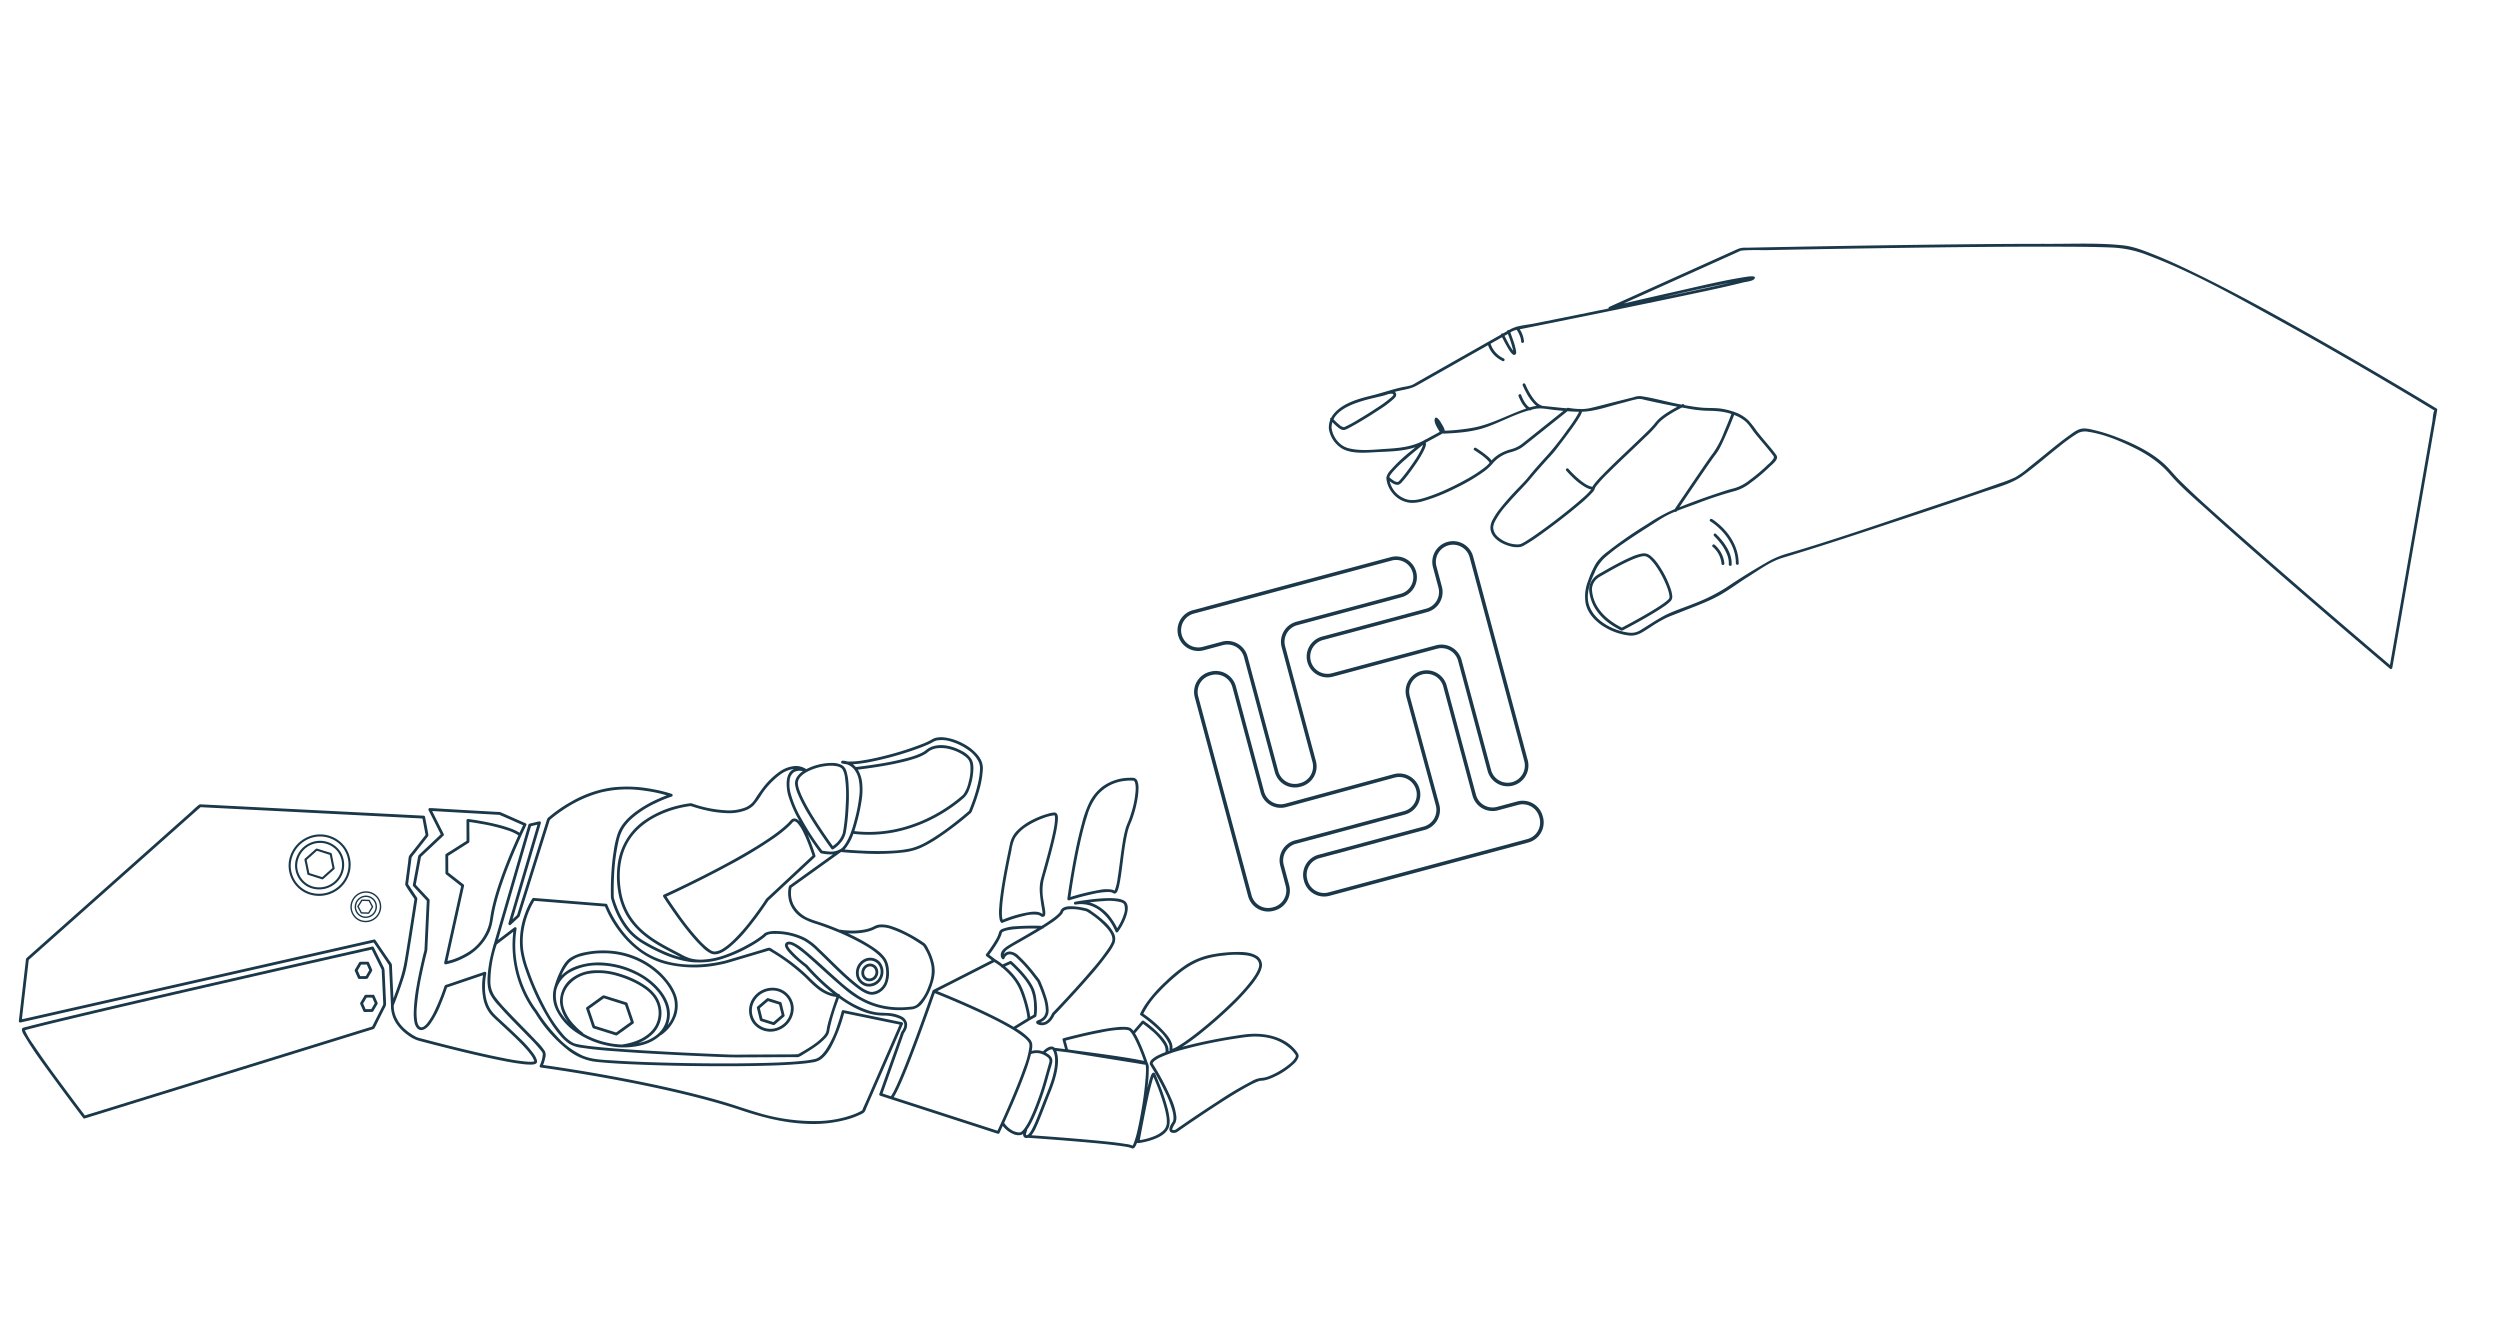 <svg xmlns="http://www.w3.org/2000/svg" width="1049.896" height="554.232" viewBox="0 0 1049.896 554.232">
  <g id="Group_177" data-name="Group 177" transform="translate(357.187 116)">
    <g id="Group_175" data-name="Group 175" transform="translate(-357.187 139.374)">
      <path id="Path_856" data-name="Path 856" d="M137.4,16.888l-4.072-9.31a4.085,4.085,0,0,0-1.2-1.442l-4.043-3.721L125.65.174a.606.606,0,0,0-.72-.093q-2.591,1.728-5.181,3.46-6.862,4.585-13.72,9.175Q96.292,19.233,86.562,25.76,75.292,33.32,64.032,40.9q-11.449,7.707-22.881,15.44-10.273,6.955-20.52,13.951c-5.165,3.533-10.326,7.073-15.448,10.668Q3.8,81.93,2.418,82.912q-.594.423-1.185.847a6.45,6.45,0,0,0-1.023.752C-.778,85.6,2,87.409,2.635,87.905c5.689,4.47,11.884,8.343,17.957,12.261q7.936,5.12,15.964,10.1l.856.531a.525.525,0,0,0,.661-.055.68.68,0,0,0,.059-.038l4.353-3.425,11.38-8.956L70.019,85.607,88.4,71.144l18.433-14.506,15.91-12.52,11.164-8.785,3.036-2.389c.433-.341,1.044-.642,1.143-1.216.21-1.216.25-2.488.373-3.715q.279-2.776.558-5.552a3.735,3.735,0,0,0-.062-2.013l-1.557-3.56M1.023,85.361h0M137.767,23.081q-.421,4.188-.842,8.376l-2.531,1.991-7.276,5.726L116.4,47.607,103.284,57.93,88.968,69.2l-14.5,11.414L60.942,91.25,49.557,100.21l-8.218,6.466c-1.218.959-2.479,1.883-3.669,2.879q-5.7-3.527-11.36-7.135c-6.572-4.182-13.152-8.382-19.5-12.894A33.6,33.6,0,0,1,1.459,85.31c-.033-.036-.089-.1-.135-.155.027-.022.055-.044.083-.064q1.166-.843,2.34-1.673C8.431,80.1,13.162,76.846,17.9,73.6q9.752-6.689,19.546-13.316,11.24-7.619,22.5-15.2,11.282-7.6,22.579-15.182,10.12-6.793,20.248-13.574,7.527-5.04,15.059-10.074,3.67-2.452,7.34-4.9L130.553,6.3l1.282,1.179c.088.081.179.161.265.244.338.783.683,1.562,1.025,2.343l3.857,8.818.693,1.584c.088.2.162.46.271.669-.015.1-.011.278-.015.315l-.164,1.631" transform="translate(39.738 97.292) rotate(21)" fill="#1a3849"/>
      <path id="Path_857" data-name="Path 857" d="M213.346,89.785a45.062,45.062,0,0,0-7.637-3.966c-3.093-1.357-6.235-2.6-9.368-3.862-2.651-1.07-5.516-1.967-7.638-3.962-3.244-3.05-5.018-7.566-5.925-11.849-.059-.279-.117-.56-.161-.843-.075-.485-.69-.514-.992-.262l-7.872,6.543-4.534,3.768a8.774,8.774,0,0,0-.87.723c-.24.261-.176.565-.162.884a85.341,85.341,0,0,1-.168,10.776,26.638,26.638,0,0,1-1.044,6,8.126,8.126,0,0,1-.411,1.051c-.079.162-.163.321-.256.476-.039.065-.079.129-.121.191-.025.038-.051.076-.078.113l-.032.046,0,0a3.326,3.326,0,0,1-.288.314.808.808,0,0,1-.266.2,1.491,1.491,0,0,1-.151.08c-.025.01-.063.026-.086.033-.063.018-.125.034-.19.048a.123.123,0,0,0-.036.011c-.012,0-.031,0-.07,0-.069,0-.137,0-.205,0-.022,0-.024,0-.021,0l-.057-.013c-.083-.019-.164-.04-.245-.063-.022-.006-.084-.031-.118-.045a2.956,2.956,0,0,1-.28-.153.958.958,0,0,1-.26-.2,5.609,5.609,0,0,1-1.183-1.511A24.415,24.415,0,0,1,160.454,89a106.643,106.643,0,0,1-3.094-14.23c-.5-3.076-.922-6.059-1.267-9.137a8.317,8.317,0,0,0-.471-1.669l-1.769-5.344-4.017-12.135c-.13-.391-.251-.787-.389-1.175-.152-.426-.473-.524-.85-.708l-5.789-2.827-1.171-.572L139.72,30.769q-.118-.646-.237-1.292l4.9-10.173.7-1.461a.61.61,0,0,0-.093-.719l-7.668-6.982-.35-.318,4.068-1.3,10.735-3.434,9.692-3.1,2.358-.755c.044-.014.094-.026.141-.043a8.637,8.637,0,0,0,1.355.066l9.448.461q-.153,1.727-.267,3.458a19.382,19.382,0,0,0-4.306-.33,52.246,52.246,0,0,0-5.726.439c-3.4.423-6.774,1.038-10.119,1.773-.708.156-1.416.314-2.119.488a.6.6,0,0,0-.415.73l2.817,7.269.31.8-2.986,4.03L149.8,23.288a11.327,11.327,0,0,0-.982,1.325c-.167.315-.014.574.1.866l.5,1.287,1.388,3.554.522,1.338a2.28,2.28,0,0,0,.34.743,1.767,1.767,0,0,0,.709.29l1.231.379,6.017,1.85q.816,5.431,1.631,10.862l2.654,17.671.611,4.069a.6.6,0,0,0,.872.355,27.475,27.475,0,0,0,6.059-5.187,22.558,22.558,0,0,0,6.176-14.348c.077-3.11-.838-6.061-1.321-9.1a91.193,91.193,0,0,1-.931-9.324c-.34-6.2-.276-12.428-.012-18.633q.142-3.353.373-6.7c.076-1.091.2-2.183.255-3.275,0-.05.009-.1.013-.148a.6.6,0,0,0-.594-.594L166.451.124l-2.026-.1a2.742,2.742,0,0,0-.714,0c-.572.125-1.141.365-1.7.543l-9.087,2.906L141.908,7c-2.049.655-4.12,1.263-6.153,1.968l-.1.031a.6.6,0,0,0-.262.992l7.668,6.982.783.712L141.1,23.4l-1.98,4.111-.6,1.242a1.37,1.37,0,0,0-.225.809c.1.8.293,1.6.438,2.385l.872,4.747.758,4.128a8.886,8.886,0,0,0,.165.9c.1.328.317.417.589.55l7.225,3.527.019.009,1.74,5.257,3.308,9.993q.581,1.755,1.162,3.51c.1.289.178.586.287.869a.842.842,0,0,0,.034.078c.165,1.785.433,3.568.683,5.342.481,3.413,1.036,6.817,1.713,10.2A70.69,70.69,0,0,0,160,91.394a19.859,19.859,0,0,0,1.721,3.737,5.235,5.235,0,0,0,2.07,2.094c2.433,1.116,3.836-1.537,4.414-3.46a37.87,37.87,0,0,0,1.2-9.664q.115-3.606-.04-7.216c0-.039,0-.078-.006-.118l4.29-3.566,7.149-5.942.839-.7a27.027,27.027,0,0,0,3.346,8.649,14.8,14.8,0,0,0,5.647,5.617c1.279.662,2.659,1.165,3.992,1.708,1.5.612,3.008,1.214,4.512,1.821,3.035,1.226,6.072,2.462,9.02,3.888,1.225.592,2.438,1.217,3.6,1.927a11.765,11.765,0,0,1,2.469,1.873,4.49,4.49,0,0,1,.3.352c.044.06.081.125.125.186-.037.034-.074.07-.11.106l-.025.027-.052.03c-.15.093-.3.185-.454.266-.083.043-.167.083-.252.122l-.136.061c-.135.061-.039.018-.074.032-.5.2-1.005.377-1.518.536a80.175,80.175,0,0,1-9.745,2.154c-4.341.77-8.7,1.416-13.071,2.018q-6.367.879-12.752,1.629-4.5.536-9,1.024c-.653.071-1.306.148-1.96.209a6.392,6.392,0,0,1-1.325-.083c-.227-.027-.586-.08-.937-.141q-.621-.108-1.235-.251a21.175,21.175,0,0,1-2.945-.907,14.529,14.529,0,0,1-5.924-4.136,11.863,11.863,0,0,1-1.98-3.482c.041-3.719-.011-7.446-.207-11.16a46.682,46.682,0,0,0-.65-6.247c-.289-1.526-.606-3.046-.921-4.567-1.581-7.623-3.23-15.232-4.883-22.839a1.288,1.288,0,0,0-.384-.864c-.465-.4-1.009-.725-1.5-1.081l-4.074-2.925-1.406-5.831-.956-3.965c-.1-.4-.18-.8-.288-1.195a.752.752,0,0,1-.013-.078,3.953,3.953,0,0,0,.229-.8l.482-1.56q.645-2.088,1.29-4.177l1.08-3.5c.173-.562.344-.92.024-1.457-1.274-2.139-2.612-4.243-3.918-6.363a.6.6,0,0,0-.671-.273l-3.176,1.037-8.491,2.773-12.251,4-14.385,4.7L80.988,30.361,66.78,35l-11.755,3.84-7.746,2.53-1.879.614a1.25,1.25,0,0,0-.776.455,35.221,35.221,0,0,0-1.847,3.568l-4.272,8.254-5.989,11.57-7,13.523-7.3,14.112-6.9,13.337L5.513,118l-3.97,7.67L.441,127.8a5.175,5.175,0,0,0-.407.8,1.845,1.845,0,0,0,.124.986q.245.955.49,1.909.81,3.153,1.619,6.306,1.8,6.994,3.592,13.989.328,1.277.656,2.554a.6.6,0,0,0,.873.355l3.393-2.269,9.233-6.174,13.656-9.13,16.659-11.138,18.182-12.156,18.352-12.27L104.035,90.08l14.511-9.7L128.977,73.4c1.612-1.078,3.235-2.142,4.838-3.234l4.174,2.9,3.339,2.32c.634.441,1.262.967,1.936,1.349a2.353,2.353,0,0,0,.262.589l1.1,2.506,3.256,7.414,2.146,4.888a13.635,13.635,0,0,0,4.989,6.457,18.877,18.877,0,0,0,6.324,2.791,13.867,13.867,0,0,0,4.781.538q3.745-.4,7.487-.832,6.182-.715,12.352-1.525c4.54-.6,9.076-1.24,13.6-1.981,3.7-.606,7.405-1.245,11.035-2.18a23.928,23.928,0,0,0,3.53-1.136c.629-.271,1.483-.655,1.7-1.37a1.232,1.232,0,0,0-.287-1.125,8.847,8.847,0,0,0-2.192-1.986M175.416,41.017c.272,1.471.682,2.92.876,4.4a20.181,20.181,0,0,1-4.575,15.124,30.2,30.2,0,0,1-4.268,4.353c-.629.526-1.256.954-1.913,1.424l-1.544-10.281q-1.327-8.836-2.654-17.671-.306-2.034-.611-4.069a.586.586,0,0,0-.415-.415L152.536,31.5,150,25l4.961-6.694,1.018-1.373a.8.8,0,0,0,.147-.82c-.493-1.409-1.082-2.792-1.622-4.184L153.19,8.539c1.678-.4,3.369-.748,5.062-1.07A74.147,74.147,0,0,1,169.4,6.053a19.189,19.189,0,0,1,5.03.326q-.085,1.422-.158,2.843c-.3,5.942-.416,11.9-.21,17.849.11,3.18.314,6.36.691,9.52.177,1.481.389,2.959.66,4.426M145.961,79.936l-1.247-2.84a3.761,3.761,0,0,0-.615-1.219,11.412,11.412,0,0,0-1.408-.983l-3.121-2.168-5.412-3.761a.523.523,0,0,0-.235-.115.48.48,0,0,0-.442.115l-3.354,2.242-9.233,6.174-13.656,9.13L90.58,97.65,72.4,109.806l-18.352,12.27L36.874,133.557l-14.511,9.7-10.432,6.975-3.226,2.157c-.408.273-.845.529-1.256.811L5.469,145.49,1.953,131.8l-.745-2.9,4.335-8.375L16.165,100,29.078,75.055,40.182,53.6l3.68-7.109L45,44.3a9.894,9.894,0,0,0,.588-1.128l8.654-2.826,21.4-6.99,25.733-8.4,22.36-7.3,7.358-2.4,2.285-.746c.291-.1.627-.167.928-.278l3.668,5.958-1.742,5.639-1.174,3.8a3.952,3.952,0,0,0-.369,1.581c.107.759.367,1.524.547,2.268l1.019,4.224q.452,1.875.9,3.749c.131.542.16,1.209.61,1.575,1.747,1.423,3.682,2.661,5.522,3.969q1.68,7.727,3.33,15.461c.72,3.379,1.439,6.759,2.125,10.145a58.793,58.793,0,0,1,1.083,9.258q.154,3.625.16,7.259l-4.027-9.171M214.68,92.619c.061.088.008.069,0,0" transform="translate(57.139 26.967) rotate(21)" fill="#1a3849"/>
      <path id="Path_858" data-name="Path 858" d="M0,.019A.128.128,0,0,0,.01,0L0,.017v0" transform="translate(208.603 141.251) rotate(21)" fill="#1a3849"/>
      <path id="Path_859" data-name="Path 859" d="M.04.012c.032-.049-.1.082,0,0" transform="translate(361.997 210.928) rotate(21)" fill="#1a3849"/>
      <path id="Path_860" data-name="Path 860" d="M0,.069.069.049C.081.033.092.016.105,0A.133.133,0,0,0,0,.069" transform="translate(335.025 187.282) rotate(21)" fill="#1a3849"/>
      <path id="Path_861" data-name="Path 861" d="M0,0A.527.527,0,0,0,.039.037L.005,0,0,0" transform="translate(435.565 156.76) rotate(21)" fill="#1a3849"/>
      <path id="Path_862" data-name="Path 862" d="M.005,0h0" transform="translate(436.196 173.668) rotate(21)" fill="#1a3849"/>
      <path id="Path_863" data-name="Path 863" d="M1.041,24.563c.823,4.908,1.71,9.812,2.816,14.665.5,2.2,1.042,4.39,1.721,6.54a17.884,17.884,0,0,0,1.814,4.35,3.386,3.386,0,0,0,1.032,1.1A.527.527,0,0,0,9,51.225a.619.619,0,0,0,.142-.1,56.858,56.858,0,0,1,7.424-5.936,13.688,13.688,0,0,1,5.237-2.481,3.418,3.418,0,0,1,.858,0,3.812,3.812,0,0,0,.983.137,1.055,1.055,0,0,0,.978-1.351,6.94,6.94,0,0,0-.923-2.057c-.574-1.012-1.185-2-1.761-3.013a22.254,22.254,0,0,1-3.087-7.791c-.247-1.8-.368-3.631-.542-5.443-.226-2.352-.458-4.7-.719-7.051-.268-2.409-.561-4.815-.927-7.211a48.811,48.811,0,0,0-1.129-5.7C15.26,2.242,14.914.749,13.96.165a1.352,1.352,0,0,0-1.378.061A11.959,11.959,0,0,0,10.73,1.38,34.112,34.112,0,0,0,5.67,5.907,25.387,25.387,0,0,0,1.2,12.283,11.263,11.263,0,0,0,.13,18.95q.445,2.809.911,5.613M23.467,41.825c0,.012,0,.02.005.022s-.007-.013-.005-.022m.147-.151c.008,0,.006-.007-.006-.01l0-.005-.014,0h-.01c.029-.065.05.029.034.013M13.336,1.168h0l0,0,0,0m0,0,.007.008-.008-.008ZM1.236,16.029A15.43,15.43,0,0,1,4.176,9.591a32.6,32.6,0,0,1,4.948-5.4,19.166,19.166,0,0,1,4.057-2.936c.179-.089.027-.009.168-.069h0c.056.057.022.023,0,0h0c.03.026.059.053.087.082s.049.055.073.083l.015.023c.063.1.122.191.177.291a4.252,4.252,0,0,1,.293.65,27.089,27.089,0,0,1,1.173,4.8c.391,2.186.688,4.389.955,6.594.526,4.339.914,8.693,1.345,13.042.09.907.159,1.822.327,2.718a18.573,18.573,0,0,0,1.292,3.977,68.852,68.852,0,0,0,3.544,6.512c.212.372.422.747.6,1.135a2.348,2.348,0,0,1,.149.358c.011.034.041.132.064.208l-.039,0c.023,0-.047,0-.141-.025s-.172-.043-.259-.06c-1.685-.339-3.456.517-4.9,1.3a49.038,49.038,0,0,0-9.24,6.9l-.158.145-.034-.034c-.024-.026-.046-.055-.069-.083s-.068-.091-.079-.107c-.078-.116-.155-.232-.227-.352a11.847,11.847,0,0,1-.834-1.751,47.121,47.121,0,0,1-1.711-5.54c-1.213-4.709-2.122-9.5-2.968-14.284q-.565-3.2-1.08-6.4a17.274,17.274,0,0,1-.475-5.334" transform="translate(430.836 81.146) rotate(21)" fill="#1a3849"/>
      <path id="Path_864" data-name="Path 864" d="M4.634,5.387c-1.466.8-2.922,1.626-4.345,2.5A.556.556,0,0,0,.1,8.7a.546.546,0,0,0,.792.219A13.383,13.383,0,0,1,6.9,7.1a14.275,14.275,0,0,1,5.253.8,21.308,21.308,0,0,1,7.231,4.384,16.062,16.062,0,0,1,1.255,1.228.6.6,0,0,0,.993-.262,25.759,25.759,0,0,0,.88-6.878c-.031-2.2-.478-5.9-3.2-6.315a8.194,8.194,0,0,0-3.136.28,27.167,27.167,0,0,0-3.769,1.274A76.178,76.178,0,0,0,4.634,5.387M18.141,1.2a5.676,5.676,0,0,1,.651-.01,1.784,1.784,0,0,1,.469.058c.09.02.177.046.265.074.057.018.076.023.082.024s0,.005.039.024c.067.035.132.072.2.113l.029.021c.025.021.05.042.073.065a6.093,6.093,0,0,1,1.338,3.777,22.185,22.185,0,0,1-.54,6.558,23.86,23.86,0,0,0-3.386-2.7A17.863,17.863,0,0,0,7.289,5.9,13.213,13.213,0,0,0,5.957,6C7.713,5.056,9.5,4.174,11.31,3.365A21.384,21.384,0,0,1,18.141,1.2" transform="translate(454.059 115.861) rotate(21)" fill="#1a3849"/>
      <path id="Path_865" data-name="Path 865" d="M3.319,44.763q1.17,6.064,2.559,12.084.048.2.1.4a.5.5,0,0,0,.067.26.545.545,0,0,0,.736.33.634.634,0,0,0,.238-.12c.849-.677,1.572-1.225,2.5-1.914,1.862-1.39,3.756-2.74,5.706-4.005a29.872,29.872,0,0,1,5.739-3.141,7.414,7.414,0,0,1,1.139-.333,1.267,1.267,0,0,1,.355-.046l.219,0c.031,0,.062,0,.092,0h.018c.492.1.931.19,1.312-.231a2.252,2.252,0,0,0,.409-1.477,13.416,13.416,0,0,0-.2-2.224c-.312-2.119-.809-4.212-1.3-6.3-1.167-4.962-2.529-9.909-3.3-14.954a26.419,26.419,0,0,1-.3-2.834c-.049-1.12.056-2.241.045-3.362a48.609,48.609,0,0,0-1.021-9.4A26.557,26.557,0,0,0,17.31,3.5,8.34,8.34,0,0,0,15.827.806,2.091,2.091,0,0,0,13.8.05a11.523,11.523,0,0,0-1.616.591A19.565,19.565,0,0,0,2.893,8.171,19.4,19.4,0,0,0,.156,16.36,45.189,45.189,0,0,0,.4,25.7c.622,6.4,1.7,12.757,2.915,19.067M2.136,12.627A17.233,17.233,0,0,1,10.5,2.741a19.335,19.335,0,0,1,3.567-1.533.537.537,0,0,1,.487.067,2.424,2.424,0,0,1,.661.654,10.412,10.412,0,0,1,1.282,2.832,39.543,39.543,0,0,1,1.609,8.8,43.329,43.329,0,0,1,.155,4.46c-.019.954-.076,1.89,0,2.844A50.472,50.472,0,0,0,19.3,27.4c.528,2.522,1.133,5.028,1.737,7.534.561,2.329,1.134,4.657,1.621,7a19.654,19.654,0,0,1,.653,4.734c0,.064-.018.239-.02.284-.007.022-.036.155-.05.222l-.045-.013a2.8,2.8,0,0,0-.926-.05A13.9,13.9,0,0,0,17.1,49.252,90.6,90.6,0,0,0,6.962,56.266c-.587-2.507-1.126-5.027-1.646-7.549C4.1,42.81,3.008,36.87,2.2,30.892c-.408-3.022-.743-6.059-.912-9.1a25.323,25.323,0,0,1,.848-9.16" transform="translate(463.215 66.298) rotate(21)" fill="#1a3849"/>
      <path id="Path_866" data-name="Path 866" d="M336.9,72.7c-.113-.991-.843-1.479-1.63-1.969-6.339-3.947-14.558-2.806-21.005.2-1.86.866-3.642,1.905-5.421,2.925q-2.5,1.432-4.956,2.928c-3.523,2.141-7,4.366-10.394,6.7q-1.872,1.289-3.709,2.637l.016-.021a99.951,99.951,0,0,0,6.1-9.577q3.551-6.164,6.613-12.6a101.23,101.23,0,0,0,5.039-12.293,34.712,34.712,0,0,0,1.27-4.971,11.235,11.235,0,0,0,.108-3.887,4.511,4.511,0,0,0-3.822-3.569c-2.916-.479-6.018.614-8.68,1.7a57.7,57.7,0,0,0-9.359,4.8,30.787,30.787,0,0,0-8.283,7.852,62.585,62.585,0,0,0-5.433,9.559,58.324,58.324,0,0,0-4.177,10.99,30.882,30.882,0,0,0-.892,5.329.49.49,0,0,0,.273.506.61.61,0,0,0,.163.066,55.543,55.543,0,0,1,9.578,3.233,17.461,17.461,0,0,1,5.662,3.56,4.173,4.173,0,0,1,1.1,1.993,1.193,1.193,0,0,0,.41.692c-.151.126-.3.248-.454.375-.651-2.269-3.162-3.771-5.107-4.78a41.486,41.486,0,0,0-7.452-2.886c-.557-.163-1.116-.322-1.681-.459a.61.61,0,0,0-.73.415l-1.831,5.091c-.043-.028-.086-.057-.13-.084a3.638,3.638,0,0,0-1.583-.622,4.494,4.494,0,0,0-1.37.156,18.357,18.357,0,0,0-3.733,1.479c-1.585.778-3.123,1.65-4.639,2.552-3.229,1.921-6.369,3.994-9.467,6.12-1.757,1.206-3.515,2.418-5.229,3.685l-.077.056a.654.654,0,0,0-.109.1.484.484,0,0,0-.1.711l2.385,3.271q-1.983.488-3.964.98l-.333.084a1.689,1.689,0,0,0-1.2-.112c-1.341.378-2.265,2.021-2.8,3.208-.009.02-.013.039-.02.059a7.581,7.581,0,0,0-2.777.547,8.55,8.55,0,0,0-1.726.97,9.244,9.244,0,0,0-.867-2.881,4.267,4.267,0,0,0-1.8-1.564,23.619,23.619,0,0,0-6.74-2.042l3.982-5.2,1.449-1.746c.186-.224.525-.528.566-.826a1.45,1.45,0,0,0-.062-.485,25,25,0,0,0-2.515-6.263,16.058,16.058,0,0,0-2.356-3.511,18.582,18.582,0,0,0-2.771-2.339,40.729,40.729,0,0,0-6.383-3.61c-1.284-.6-2.588-1.173-3.919-1.662a.586.586,0,0,0-.578.153l-2.421,2.438a27.051,27.051,0,0,0-3.527-.879c-.031-.005-.058,0-.087-.006-.013,0-.024-.011-.037-.015l-3.049-.885c.492-1.694.912-3.415,1.247-5.146a21.834,21.834,0,0,0,.5-4.132,7.2,7.2,0,0,0-.036-.733c-.015-.142-.036-.284-.057-.425a.272.272,0,0,0-.008-.04c0-.012,0-.025,0-.046s0-.012,0-.019.005-.019.009-.037a.777.777,0,0,1,.029-.088c.009-.018.044-.1.059-.122.04-.063.079-.125.122-.186.018-.023.063-.081.08-.1.061-.068.122-.135.185-.2.127-.129.262-.25.4-.367a10.273,10.273,0,0,1,1.042-.749,28.59,28.59,0,0,1,2.882-1.591c2.13-1.047,4.329-1.952,6.544-2.8q.937-.359,1.88-.706-1.969,2.531-3.994,5.017c-1.367,1.682-2.752,3.351-4.091,5.057-1.252,1.6-3.216,3.993-2.081,6.122a2.223,2.223,0,0,0,.926.944.6.6,0,0,0,.893-.513,2.067,2.067,0,0,1,.117-.874,2.218,2.218,0,0,1,1.175-1.432c1.232-.587,2.464-.109,3.671.348a59.14,59.14,0,0,1,8.888,4.57c.809.477,1.595,1.015,2.42,1.464a.064.064,0,0,1,.01.006c-.014-.014-.025-.023-.044-.045.015.017.033.032.049.048.054.034.067.057.034.033l.113.11c.361.354.715.714,1.066,1.077,1.218,1.262,2.391,2.571,3.484,3.944a19.019,19.019,0,0,1,2.942,4.643,4.481,4.481,0,0,1,.284,2.823,4.558,4.558,0,0,1-1.114,1.89c-.336.363-.9.741-1.056,1.232-.232.726.5.977,1.06,1,2.454.057,4.02-1.728,4.654-3.944a10.5,10.5,0,0,0,.373-2.191c0-.045.012-.106.013-.16,1.046-2.314,1.954-4.7,2.9-7.056,1.725-4.286,3.4-8.592,4.979-12.934a128.088,128.088,0,0,0,4.058-12.6,21.727,21.727,0,0,0,.754-4.316,5.2,5.2,0,0,0-1.838-4.049,18.043,18.043,0,0,0-5.9-3.339,45.884,45.884,0,0,0-6.007-1.823,6.922,6.922,0,0,0-2.289-.385,31.19,31.19,0,0,0-5.29,1.079c-1.643.5-4.125,1.34-4.624,3.232a2.625,2.625,0,0,0-.077.618c0,.058-.013.3,0,.292a4.07,4.07,0,0,1-.214.768,14.4,14.4,0,0,1-1.108,2.152,61.909,61.909,0,0,1-3.794,5.457,93.168,93.168,0,0,0-9.659,3.873A17.807,17.807,0,0,0,201.473,67a2.221,2.221,0,0,0-.764,1.847,12.127,12.127,0,0,1-.162,3.49,52.634,52.634,0,0,1-1.633,6.984.6.6,0,0,0,.414.73l2.709.787c-.073.082-.147.163-.221.245l-3.142,3.49L189.562,94.7c-1.952,2.167-3.933,4.312-5.857,6.5-.031.036-.064.071-.1.107-.009.01-.014.021-.023.031a.554.554,0,0,0-.151.389q.074,2.1.13,4.208.147,5.16.243,10.322c.08,4.325.133,8.651.136,12.976,0,4.058-.028,8.119-.194,12.174-.064,1.57-.146,3.14-.289,4.706a19.866,19.866,0,0,1-.443,3.092c-.012.048-.027.093-.04.141l-2.157.116c-.49.026-1.03,0-1.541.043q-.062-2.482-.125-4.963-.144-5.742-.288-11.485-.115-4.611-.231-9.221-.013-.512-.026-1.023c0-.064,0-.132,0-.2a6.233,6.233,0,0,0,.268-1.539,4.832,4.832,0,0,0-.513-2.677,4.025,4.025,0,0,0-2.9-1.9,14.267,14.267,0,0,0-6.456.763c-1.311.394-2.576.922-3.905,1.255a21.263,21.263,0,0,1-3.521.562,40.906,40.906,0,0,1-13.837-1.672.572.572,0,0,0-.833-.284c-.018.013-.039.023-.057.035l-.11-.031a84.88,84.88,0,0,1-12.164-4.587c-1.12-.519-2.232-1.058-3.328-1.627a6.666,6.666,0,0,0-1.148-.534,40.777,40.777,0,0,1-8.639-3.388,5.238,5.238,0,0,1-1.5-1.127,1.147,1.147,0,0,1-.127-.2c-.015-.029-.043-.115-.035-.073-.023-.117-.012-.112.094-.224a.945.945,0,0,1,.414-.245,2.275,2.275,0,0,1,.719-.125,8.761,8.761,0,0,1,2.184.226,47.9,47.9,0,0,1,6.693,2.074c2.965,1.082,5.9,2.244,8.846,3.376,3.438,1.321,6.887,2.612,10.374,3.8a38.375,38.375,0,0,0,10.326,2.086,33.925,33.925,0,0,0,14.685-2.549c1.37-.564,2.692-1.218,4.019-1.872a6.907,6.907,0,0,0,3.312-4.566,24.69,24.69,0,0,0,.8-8.888,18.5,18.5,0,0,0-.732-4.354,14.816,14.816,0,0,0-1.754-3.565,23.643,23.643,0,0,0-4.574-5.023,6.125,6.125,0,0,0-2-1.406,58.727,58.727,0,0,0-8.947-1.543,38.03,38.03,0,0,0-6.41-.222,12.876,12.876,0,0,0-5.349,1.263,7.174,7.174,0,0,0-1.865,1.607,14.659,14.659,0,0,1-2.992,2.445,28.188,28.188,0,0,1-6.431,2.92,28.773,28.773,0,0,1-3.07.842.544.544,0,0,0-.271.137q-3.323-.11-6.649-.043c-2.24.046-4.494.289-6.733.235a12.669,12.669,0,0,1-8.7-3.252,11.24,11.24,0,0,1-2.913-5.024c-.079-.287-.149-.577-.206-.869-.019-.1-.036-.2-.053-.3v-.005c.066-.093.124-.224.17-.293l3.069-4.669,9.12-13.875,1.692-2.575c2.932-.805,5.837-1.726,8.718-2.7a98.417,98.417,0,0,0,15.963-6.609,25.54,25.54,0,0,0,5.953-4.324,54.879,54.879,0,0,0,5.843-7.2,132.563,132.563,0,0,0,8.124-13.241c.153-.283.337-.567.462-.864a3.985,3.985,0,0,0,.113-1.4c.047-2.523-.023-5.051-.222-7.567A39.547,39.547,0,0,0,169.842,7.4a8.17,8.17,0,0,0-1.681-2.958A10.528,10.528,0,0,0,165.478,2.4,20.379,20.379,0,0,0,158,.178a22.4,22.4,0,0,0-7.613.328,11.823,11.823,0,0,0-3.074,1.131,7.31,7.31,0,0,0-1.176.812,4.917,4.917,0,0,0-.455.436c-.069.075-.134.153-.2.232s-.1.133-.154.2l-.022.028a31.494,31.494,0,0,1-3.623,3.677,129,129,0,0,1-12.888,10.156c-2.31,1.61-4.669,3.158-7.111,4.562a32.741,32.741,0,0,1-5.877,2.813c-.111.037-.227.071-.342.106a6.407,6.407,0,0,0-1.846.366l-.061.023a.629.629,0,0,0-.077.041l-.028.015-.025.016a.638.638,0,0,0-.095.979.457.457,0,0,0,.52.1,9.457,9.457,0,0,0,1.84-.352,7.653,7.653,0,0,1,1.147.039l.04,0,.019,0,.172.027q.189.032.376.074a7.4,7.4,0,0,1,.73.2,6.7,6.7,0,0,1,1.476.707,10.169,10.169,0,0,1,3.04,3.1,22.37,22.37,0,0,1,2.7,6.353,64.586,64.586,0,0,1,1.736,9.579c.44,3.735.784,7.774-.032,11.444a11.146,11.146,0,0,1-.378,1.338c-.032.089-.066.176-.1.263-.013.034-.027.067-.041.1-.006.013-.012.028-.019.043-.061.131-.122.263-.192.39-.057.105-.117.209-.183.309-.033.051-.1.14-.123.167-.049.055-.1.11-.15.163-.072.075.079-.06.089-.067a.679.679,0,0,0-.1.092.663.663,0,0,0-.113.121,7.96,7.96,0,0,1-4.194,2.505,18.1,18.1,0,0,1-2.515.61A108.73,108.73,0,0,1,106.2,54.075a44.64,44.64,0,0,1-8.168-8.451,14.566,14.566,0,0,1-2.292-4.935,4.579,4.579,0,0,1,.519-3.888,4.918,4.918,0,0,1,3.273-1.633,8.334,8.334,0,0,0-1.472,3.315,4.922,4.922,0,0,0,.6,3.353,15.959,15.959,0,0,0,2.316,2.99,65.272,65.272,0,0,0,7.67,6.745c2.762,2.153,5.6,4.207,8.48,6.2,1.674,1.158,3.36,2.3,5.068,3.406l.25.162a.519.519,0,0,0,.706-.1.663.663,0,0,0,.106-.114,14.175,14.175,0,0,0,2.192-4.693,9.46,9.46,0,0,0,.045-4.264,81.323,81.323,0,0,0-2.441-9.135,75.473,75.473,0,0,0-4.078-10.568,20.391,20.391,0,0,0-2.286-3.77,4.4,4.4,0,0,0-2.57-1.765,8.587,8.587,0,0,0-4.4.606,23.622,23.622,0,0,0-9.146,6.307,7.768,7.768,0,0,0-5.3.676,12.946,12.946,0,0,0-4.784,4.308,32.26,32.26,0,0,0-4.429,10.018c-.345,1.223-.648,2.458-.917,3.7a15.5,15.5,0,0,1-.633,2.462,8.92,8.92,0,0,1-2.14,3.088,19.05,19.05,0,0,1-7.331,4.042,50.344,50.344,0,0,1-13.7,2.345,2.7,2.7,0,0,0-.92.106,6.573,6.573,0,0,0-.677.356A42.73,42.73,0,0,0,55.939,67.3,41.455,41.455,0,0,0,44.691,78.512,26.581,26.581,0,0,0,40.6,97.744a38.019,38.019,0,0,0,4.529,12.177,29.373,29.373,0,0,0,7.015,8.316c4.993,4,11.123,5.939,17.357,6.964,2.911.479,5.846.784,8.775,1.123.444.051.889.111,1.335.169a47.789,47.789,0,0,1-5.656.236,68.5,68.5,0,0,1-10.571-.976,24.488,24.488,0,0,1-7.409-2.308A33.173,33.173,0,0,1,47,116.282q-.682-.748-1.328-1.53c-.323-.392-.627-.775-.86-1.084-.133-.177-.267-.355-.393-.537-.01-.014-.017-.03-.027-.044l-.019-.026s0-.021-.023-.072c-1.128-2.716-2.136-5.483-3.05-8.278A82.064,82.064,0,0,1,37.82,90.426a17.23,17.23,0,0,1,.026-6.082,20.99,20.99,0,0,1,2.009-5.329,42.531,42.531,0,0,1,6.791-9.182,57.581,57.581,0,0,1,5.058-4.8c.092-.077.184-.153.278-.228a.6.6,0,0,0-.42-1.013,55.814,55.814,0,0,0-8.121,1,55.656,55.656,0,0,0-16.335,5.494,47.665,47.665,0,0,0-13.84,11.726,58.253,58.253,0,0,0-6.356,9.275,2.3,2.3,0,0,0-.43,1.133c.019.591.075,1.184.112,1.775q.258,4.08.515,8.16.362,5.732.724,11.464l.715,11.324q.248,3.933.5,7.867.033.52.066,1.039a3.141,3.141,0,0,0,.028.516c-.046.089-.087.182-.13.27l-.992,2.031-.177-2.192q-.425-5.251-.848-10.5-.515-6.375-1.03-12.749L5.071,100.44c-.144-1.785-.26-3.575-.433-5.358,0-.025,0-.05-.006-.075a.6.6,0,0,0-.893-.513L.3,96.838A.6.6,0,0,0,0,97.351l.437,5.174q.521,6.159,1.041,12.318.629,7.444,1.258,14.888.547,6.477,1.094,12.953c.176,2.083.323,4.171.528,6.251,0,.03.005.059.008.089v.009a7,7,0,0,0,.1,1.316q.133,1.537.333,3.068a56.225,56.225,0,0,0,1.7,8.569c.756,2.588,1.766,5.37,3.669,7.352a20.922,20.922,0,0,0,5.429,3.539c5.373,2.84,10.973,5.236,16.481,7.8A66.045,66.045,0,0,1,39,184.156c.725.447,1.024.612,1.25,1.344a13.468,13.468,0,0,1,.438,4.7.6.6,0,0,0,.752.572c2.748-.653,5.507-1.259,8.267-1.859Q60.1,186.655,70.554,184.7c9.135-1.709,18.3-3.249,27.51-4.524,9.395-1.3,18.844-2.349,28.322-2.779,9.508-.432,18.958-1.527,28-4.652a53.788,53.788,0,0,0,15.359-8,32.793,32.793,0,0,0,3.7-3.288,9.168,9.168,0,0,0,1.46-1.71,4.84,4.84,0,0,0,.2-1.945l.274-6.091q.413-9.194.827-18.387.3-6.69.6-13.381.015-.348.031-.7a.6.6,0,0,0-.752-.572l-21.682,3.582-3.08.509a.591.591,0,0,0-.436.572c.256,2.045.38,4.113.446,6.172a42.442,42.442,0,0,1-.863,11.5c-.473,1.913-1.272,4.022-2.789,5.1a33.852,33.852,0,0,1-4.27,2.473c-4.889,2.5-9.967,4.647-15.038,6.748-6.724,2.786-13.506,5.428-20.315,8q-10.551,3.984-21.194,7.719c-5.895,2.067-11.809,4.087-17.773,5.947-4.272,1.332-8.8,3.019-13.332,2.79A34.313,34.313,0,0,1,43.1,176.174a67.342,67.342,0,0,1-9.328-5.389q-1.111-.761-2.188-1.569c-.084-.064-.223-.166-.5-.337a38.262,38.262,0,0,1-4.171-3.013A46.717,46.717,0,0,1,13.158,147.18a45.376,45.376,0,0,1-2.124-7.044.5.5,0,0,0-.048-.182.508.508,0,0,0-.57-.365.554.554,0,0,0-.5.28l-2.914,4.716-1.606,2.6q-.141-1.667-.282-3.335-.52-6.158-1.041-12.318L2.819,116.644q-.547-6.477-1.095-12.953-.179-2.119-.358-4.237c-.049-.582-.035-1.231-.138-1.818l2.3-1.565q.134,1.666.269,3.332.424,5.25.848,10.5.515,6.375,1.03,12.75l.887,10.982c.144,1.785.259,3.575.433,5.358,0,.025,0,.049.006.074.043.534.825.875,1.107.3l1.933-3.961a1.92,1.92,0,0,0,.287-.784c0-.165-.021-.333-.031-.5l-.4-6.279q-.335-5.322-.672-10.643-.369-5.845-.738-11.69Q8.2,100.8,7.9,96.094q-.089-1.406-.177-2.812-.024-.379-.048-.758c0-.023,0-.055,0-.086.075-.135.138-.327.186-.415.249-.464.51-.923.776-1.378.928-1.583,1.938-3.12,3.01-4.61A52.527,52.527,0,0,1,23.418,74a47.344,47.344,0,0,1,16.554-7.253A64.42,64.42,0,0,1,49.8,65.1c-.87.769-1.712,1.572-2.532,2.387a50.6,50.6,0,0,0-7.145,8.7c-2.071,3.264-3.766,7.032-3.783,10.964a36.839,36.839,0,0,0,.973,7.331c.5,2.494,1.141,4.961,1.861,7.4,1.053,3.567,2.276,7.089,3.666,10.539a9.379,9.379,0,0,0,.566,1.333,16.131,16.131,0,0,0,1.426,1.842,38.106,38.106,0,0,0,7.877,7.277,24.029,24.029,0,0,0,9.039,3.792A71.536,71.536,0,0,0,70.8,127.8a43.65,43.65,0,0,0,13.437-.927,22.532,22.532,0,0,0,2.908-.949c.145-.046.291-.093.435-.143a31.02,31.02,0,0,0,9.25-5.438,58.509,58.509,0,0,0,7.547-7.44,53.381,53.381,0,0,0,4.634-6.137c.19-.3.377-.606.545-.92.181-.336.221-.517.378-.752.681-1.023,2.212-1.605,3.316-2.026a27.083,27.083,0,0,1,12.057-1.693,26.138,26.138,0,0,1,7.2,2.231c6.318,2.6,12.493,5.616,19,7.726,2.31.749,4.92,1.6,7.383,1.383,3.186-.279,5.4-3.489,5.637-6.484a11.842,11.842,0,0,0-1.267-5.876,10.235,10.235,0,0,0-2.853-3.957c-2.513-1.9-5.922-2.657-8.952-3.24a78.466,78.466,0,0,0-9.841-1.2,29.158,29.158,0,0,0,6.513-2.973,16.687,16.687,0,0,0,3.017-2.355A9.07,9.07,0,0,1,153,84.919a11.606,11.606,0,0,1,5.146-1.179,49.731,49.731,0,0,1,11.934,1.131q.955.186,1.905.4a7.986,7.986,0,0,0,.981.228c.1.083.221.154.325.23.549.4,1.084.842,1.614,1.309a20.925,20.925,0,0,1,4.505,5.387,17,17,0,0,1,1.757,8.44,18.211,18.211,0,0,1-1.506,8.111,4.2,4.2,0,0,1-1.754,1.971c-.488.247-.98.487-1.471.728a35.015,35.015,0,0,1-11.918,3.579,33.041,33.041,0,0,1-9.155-.356,64.464,64.464,0,0,1-10.67-3.252c-5.9-2.159-11.687-4.668-17.665-6.6a20.28,20.28,0,0,0-5.559-1.233c-1.05-.029-2.578.244-2.823,1.487-.255,1.295,1.378,2.244,2.3,2.767a32.809,32.809,0,0,0,4.941,2.164q1.9.694,3.838,1.28c.083.025.167.052.251.075a7.147,7.147,0,0,0,.662.351,90.148,90.148,0,0,0,8.631,3.9c1.831.719,3.689,1.382,5.571,1.973a13.3,13.3,0,0,1-4.632-.243c-3.22-.663-6.1-2.158-9.129-3.374a76.688,76.688,0,0,0-9.323-3.031c-2.219-.577-4.46-1.073-6.717-1.473-.589-.1-1.744-.511-2.307-.179a23.511,23.511,0,0,0-2.216,1.7l-4.154,3.191-7.52,5.777-.514.4-.058.045-.018.013c-.1.072-.193.145-.291.216-.984.719-2.006,1.386-3.044,2.024-9.148,5.626-20.417,9.3-31.14,6.7A40.528,40.528,0,0,1,49.945,123a45.251,45.251,0,0,1-6.718-5.783c-.1-.106-.2-.211-.295-.32a.585.585,0,0,0-.578-.153l-9.86,2.906L16.7,124.3l-3.621,1.067-.007,0a.51.51,0,0,0-.407.412,29.8,29.8,0,0,0-.612,7.158,32.88,32.88,0,0,0,3.674,14.866,40.977,40.977,0,0,0,4.809,6.8c1.753,2.114,3.6,4.15,5.515,6.119a98.6,98.6,0,0,0,12.262,10.809,48.223,48.223,0,0,0,5.8,3.722,18.983,18.983,0,0,0,4.986,1.964,13.068,13.068,0,0,0,5.478-.36c5.925-1.272,11.748-3.092,17.538-4.859,7.424-2.266,14.813-4.648,22.188-7.07q8.448-2.775,16.869-5.63c2.188-.742,4.334-1.519,6.488-2.357l18.73-7.29,3.179-1.237a4.862,4.862,0,0,0,1.34-.574,13.886,13.886,0,0,0,1.652-2.012c1.152-1.453,2.264-2.941,3.293-4.484a25.9,25.9,0,0,0,2.743-5.012,7.162,7.162,0,0,0,.522-2.2,8.323,8.323,0,0,0-.3-1.908,81.922,81.922,0,0,1-.937-11.908c-.02-.552-.033-1.1-.049-1.655a55.48,55.48,0,0,0,5.468,1.162,36.74,36.74,0,0,0,7.475.489,24.924,24.924,0,0,0,7.1-1.44,16.691,16.691,0,0,1,6.929-1.279,3.975,3.975,0,0,1,1.683.518,2.283,2.283,0,0,1,.854.9,1.746,1.746,0,0,1,.209.52q.044.151.075.305c.01.047.018.094.026.141l.01.053s0,.009,0,.025a5.865,5.865,0,0,1,0,1.2c-.005.059-.015.131-.019.159-.011.073-.023.146-.036.219-.024.131-.051.262-.082.391s-.075.232-.1.348a8.129,8.129,0,0,0,.016,1.639q.05,1.982.1,3.965.142,5.671.284,11.341.118,4.7.236,9.391.018.727.036,1.454a.6.6,0,0,0,.594.594l5.148-.277,12.365-.665,14.961-.8,12.938-.7c2.1-.112,4.2-.176,6.295-.339l.089,0a.61.61,0,0,0,.594-.594c.082-1.081.151-2.163.219-3.245a10.738,10.738,0,0,0,5.236,1.606,5.208,5.208,0,0,0,3.351-.839,3.064,3.064,0,0,0,.6-.7,1.68,1.68,0,0,0,.824,1.1,1.405,1.405,0,0,0,1.6-.274q3.541-1.09,7.09-2.154,7.771-2.34,15.571-4.584c4.888-1.4,9.786-2.8,14.735-3.964.844-.2,1.69-.391,2.54-.558.323-.064.646-.124.971-.176l.2-.032.156-.022c.051-.006.237-.029.3-.034.184-.017.364-.018.548-.022h.028a1.056,1.056,0,0,0,.448.01,1.221,1.221,0,0,0,.807-1,7.652,7.652,0,0,0,.164-1.963.677.677,0,0,0,.536-.027,28.511,28.511,0,0,0,5.172-3.527c2.216-1.88,4.759-4.653,4.386-7.805a9.878,9.878,0,0,0-1.174-3.334,30.905,30.905,0,0,0-2.368-3.747,83.52,83.52,0,0,0-6.079-7.374c-1.215-1.335-2.452-2.654-3.735-3.924a.432.432,0,0,0-.167-.15l-.021-.012h0a.529.529,0,0,0-.243-.076c-1.209-.247-.944,2.151-.9,2.825.1,1.388.262,2.773.449,4.154q-.3-1.149-.614-2.293a48.444,48.444,0,0,0-1.8-5.541,4.317,4.317,0,0,0-1.316-2.108,87.282,87.282,0,0,0-6.075-6.693,32.064,32.064,0,0,0-3.316-2.966l1.766-4.912c1.274.331,2.534.73,3.773,1.165a24.69,24.69,0,0,1,7.176,3.565,4.981,4.981,0,0,1,2.02,2.8.6.6,0,0,0,.061.169,30.957,30.957,0,0,0-2.393,2.331,10.456,10.456,0,0,0-1.8,2.487,2.647,2.647,0,0,0-.245,2.1.826.826,0,0,0,.162.248c.011.013.023.025.034.036l0,0a.674.674,0,0,0,.075.068c.285.212.567.429.849.646l.141.109.205.16.551.431q.633.5,1.26,1c2.261,1.821,4.473,3.707,6.6,5.689a44.96,44.96,0,0,1,6.087,6.615,11.251,11.251,0,0,1,1.591,2.9,5.636,5.636,0,0,1,.162.629,2.17,2.17,0,0,1,.043.534,1.646,1.646,0,0,1-.078.546,11.969,11.969,0,0,0-.257,1.67c-.075,1.056.2,2.49,1.537,2.443a3.124,3.124,0,0,0,1.861-.834,3.58,3.58,0,0,0,.412-.574q.5-.733,1-1.464,4.316-6.309,8.773-12.519c3.457-4.806,6.949-9.621,10.787-14.134.694-.815,1.4-1.621,2.146-2.391.3-.305.6-.606.909-.893q.192-.177.39-.347c.055-.047.111-.093.167-.139l.1-.078.014-.011.023-.016a4.741,4.741,0,0,1,.625-.392h0c.148-.058.3-.116.443-.182a6.72,6.72,0,0,0,.77-.413,17.679,17.679,0,0,0,3.374-2.861,30,30,0,0,0,5.756-8.12,6.537,6.537,0,0,0,.81-3.29M286,88.476h0Zm.231.1c.047.055.023.061,0,0l0,0m21.341-46.234c-.027-.062-.011-.028,0,0M281.462,83.5a49.656,49.656,0,0,0-11.649-4.435l-.3-.076a38.126,38.126,0,0,1,2.693-10.341,80.971,80.971,0,0,1,4.873-10.091,34.862,34.862,0,0,1,6.512-8.662,38.551,38.551,0,0,1,8.863-5.854,35.372,35.372,0,0,1,9.135-3.518c2.121-.419,4.776-.5,5.919,1.69.025.048.047.1.069.148s.033.083.046.125c.037.116.073.231.1.349s.049.225.07.338c.007.038.012.076.018.114,0,.016.014.121.018.157a10,10,0,0,1-.011,1.749,16.4,16.4,0,0,1-.3,1.971c-.163.807-.365,1.606-.587,2.4a81.058,81.058,0,0,1-4.4,11.508c-1.931,4.246-4.057,8.406-6.322,12.483-1.929,3.471-3.951,6.9-6.191,10.184a38.006,38.006,0,0,1-2.415,3.247,11.881,11.881,0,0,1-.965,1.032c-.063.058-.127.114-.191.17-.033.029-.068.056-.1.085h0l-.008.006c-.051.034-.1.063-.156.095a4.183,4.183,0,0,0-.307-.9c-.841-1.8-2.745-3.035-4.414-3.978M229.686,97.857l.044,0-.044,0,0,0c-.011,0-.019,0-.019-.008s.009,0,.017.005m5.125-4.912a.2.2,0,0,0,.032-.065c-.007.037-.016.065-.032.065m11.56-37.9h0m-23.885-2.48a4.25,4.25,0,0,0,.222-.809c.043-.266.023-.652.059-.81a1.519,1.519,0,0,1,.462-.78,4.3,4.3,0,0,1,.96-.7,17.984,17.984,0,0,1,5.768-1.768q.569-.1,1.141-.184l.212-.03.038-.005.034,0c.1-.013.194-.019.289-.036a1.037,1.037,0,0,0,.132-.014l.266.052a35.813,35.813,0,0,1,10.712,3.664c1.53.878,3.155,2.059,3.579,3.849.006.027.01.055.014.082s.006.045.008.059c.008.115.016.229.018.344a7.469,7.469,0,0,1-.03.764,15.16,15.16,0,0,1-.276,1.813A85.738,85.738,0,0,1,242.7,69.441c-1.533,4.386-3.19,8.728-4.9,13.048q-1.761,4.455-3.605,8.876-.189.452-.378.9h0a.568.568,0,0,0-.025.059,1.62,1.62,0,0,0-.092.387,9.59,9.59,0,0,1-.216,1.592,5.943,5.943,0,0,1-1.048,2.408,2.979,2.979,0,0,1-1.913,1.1,8.459,8.459,0,0,0,.832-.985,5.277,5.277,0,0,0,.467-5.043,20.089,20.089,0,0,0-3.059-4.929,54.238,54.238,0,0,0-3.615-4.123,10.224,10.224,0,0,0-1.5-1.457c-.753-.507-1.557-.954-2.338-1.416a61.783,61.783,0,0,0-9.24-4.739,6.068,6.068,0,0,0-4.08-.469,3.426,3.426,0,0,0-2.164,2.1,4.63,4.63,0,0,1,1.085-3c1.016-1.491,2.245-2.894,3.418-4.335,2.307-2.832,4.638-5.656,6.845-8.572a.58.58,0,0,0,.407-.54q1.072-1.433,2.1-2.9a22.615,22.615,0,0,0,2.805-4.851M173.9,159.111c.006-.033.01-.049.014-.02,0,0-.008.012-.014.02M5.729,148.911,7.5,146.039l2.679-4.336A47.782,47.782,0,0,0,28.8,168.792c.54.38,1.087.756,1.655,1.094l.185.11c0,.006.234.162.31.22a58.079,58.079,0,0,0,17.869,9.464,23.816,23.816,0,0,0,11.884.9c1.7-.363,3.367-.843,5.03-1.329,5.548-1.623,11.033-3.468,16.5-5.344q10.552-3.621,21.01-7.515c7.143-2.65,14.259-5.377,21.323-8.232,5.661-2.289,11.312-4.63,16.823-7.262,1.844-.88,3.685-1.788,5.443-2.833a9.28,9.28,0,0,0,2.885-2.266c2.114-2.9,2.525-6.97,2.741-10.437a68.446,68.446,0,0,0-.2-10.326q-.054-.607-.12-1.214l21.191-3.5,2.3-.379q-.2,4.451-.4,8.9-.417,9.274-.835,18.548-.173,3.843-.346,7.687c-.061,1.346-.211,2.721-.183,4.068a.229.229,0,0,1,0,.03c-.019.026-.045.061-.048.063l0,0a.3.3,0,0,1-.02.027q-.147.186-.3.367a25.343,25.343,0,0,1-2.532,2.569,46.351,46.351,0,0,1-12.757,7.808,81.768,81.768,0,0,1-25.565,5.851c-4.811.384-9.641.479-14.454.868-4.721.382-9.431.885-14.131,1.467-9.322,1.156-18.6,2.617-27.851,4.264q-11.449,2.039-22.827,4.449c-3.832.809-7.658,1.644-11.472,2.531a17.076,17.076,0,0,0-.236-3.106,3.965,3.965,0,0,0-1.094-2.536,23.228,23.228,0,0,0-4.812-2.7c-5.42-2.635-10.97-5-16.383-7.645a62.117,62.117,0,0,1-6.6-3.578,11.079,11.079,0,0,1-4.214-5.531,50.107,50.107,0,0,1-2.967-14.8c0-.046.008-.237,0-.372a.222.222,0,0,1-.057.073s0-.01,0-.015a.276.276,0,0,0,.053-.06.241.241,0,0,0-.031-.13.1.1,0,0,1,.041.113c.051-.082.1-.191.131-.245M9.142,134.6c0,.019-.006.06,0,.073a.1.1,0,0,1,0-.073m161.5-108.848c0,.141-.014.087,0,0m-52.561-.822c.25-.113.5-.227.744-.342a59.211,59.211,0,0,0,6.467-3.649,135.818,135.818,0,0,0,13.743-10.069c1.756-1.453,3.486-2.945,5.117-4.538.578-.564,1.145-1.141,1.67-1.754a7.957,7.957,0,0,1,1.5-1.554,12.37,12.37,0,0,1,6.125-1.776,23.568,23.568,0,0,1,7.688.715A12.879,12.879,0,0,1,167.2,5.159a7.1,7.1,0,0,1,1.575,2.8,30.938,30.938,0,0,1,1.116,4.675,63.028,63.028,0,0,1,.767,9.228q.028,1.523,0,3.047c-.005.259-.024.521-.021.78V25.7c-.038.073-.07.16-.1.216q-.18.338-.363.673-.626,1.154-1.274,2.3-2.009,3.543-4.2,6.978a84.871,84.871,0,0,1-5.48,7.7,27.391,27.391,0,0,1-5.575,5.471,45,45,0,0,1-6.882,3.736c-2.662,1.211-5.389,2.277-8.138,3.271Q133.208,58,127.666,59.593a10.906,10.906,0,0,0,.373-1.093,21.686,21.686,0,0,0,.73-6.426.613.613,0,0,0,.236-.015A55.438,55.438,0,0,0,144.9,45.15a61.094,61.094,0,0,0,11.358-9.387,67.362,67.362,0,0,0,7.167-8.942,61.979,61.979,0,0,0,3.272-5.455,8.393,8.393,0,0,0,.807-3.9,25.99,25.99,0,0,0-.9-7.058c-.5-1.875-1.243-4.1-2.818-5.358a10.019,10.019,0,0,0-4.9-1.745c-4.24-.584-9.4-.01-12.679,3.013a10.121,10.121,0,0,0-1.745,2.316,9.312,9.312,0,0,1-1.24,1.58A31.793,31.793,0,0,1,139,13.861a114.692,114.692,0,0,1-11.256,7.253q-3.82,2.215-7.735,4.266l-.338.175a7.908,7.908,0,0,0-1.589-.623m8.954,13.11a28.463,28.463,0,0,0-2.607-7.443,13.029,13.029,0,0,0-3.591-4.319c1.613-.84,3.21-1.71,4.8-2.6,3.722-2.083,7.4-4.262,10.935-6.65,1.741-1.176,3.453-2.4,5.071-3.746A20.168,20.168,0,0,0,145.1,9.8c.463-.629.774-1.353,1.28-1.952a8.255,8.255,0,0,1,2.352-1.89,14.714,14.714,0,0,1,6.246-1.631,17.032,17.032,0,0,1,6,.635,6.534,6.534,0,0,1,1.986.938A5.707,5.707,0,0,1,164.4,7.811a19.542,19.542,0,0,1,1.754,6.579,14.011,14.011,0,0,1-.17,5.708,5.037,5.037,0,0,1-.374.787q-.245.46-.5.916-.787,1.419-1.652,2.792a65.378,65.378,0,0,1-6.054,8.151,61.64,61.64,0,0,1-10.076,9.314,54.887,54.887,0,0,1-14.449,7.6q-2.046.705-4.144,1.245c-.046-1.031-.126-2.054-.216-3.051a78.749,78.749,0,0,0-1.485-9.808m-.446,21.031c.013-.032.011-.027,0,0M104.879,89.638a7.607,7.607,0,0,0-.528,1.124c-.166.565-.256,1.164-.389,1.737q-1.033,4.44-2.345,8.81A75.469,75.469,0,0,1,97.6,112.137a26.994,26.994,0,0,1-2.534,4.372,7.86,7.86,0,0,1-2.677,2.483,3.07,3.07,0,0,1-1.28.318,2.754,2.754,0,0,1-.776-.094c-.38-.075-.755-.17-1.127-.277a31.515,31.515,0,0,1-5.242-2.148,112.385,112.385,0,0,1-11.8-6.97q-3.66-2.413-7.214-4.986c1.965-2.009,3.9-4.048,5.822-6.1,4.672-4.983,9.257-10.05,13.7-15.237A194.663,194.663,0,0,0,98.089,66.081a54.144,54.144,0,0,0,4.327-7.365c.254-.547.494-1.1.71-1.665a4.027,4.027,0,0,1,.225-.557c.02-.033.122-.178.117-.181.048-.048.132-.125.136-.136.04-.026.08-.051.122-.073.018,0,.138-.05.173-.061a.287.287,0,0,0,.047-.017.531.531,0,0,0,.065,0,2.873,2.873,0,0,1,.291.008h.011l.02,0c.049.009.1.018.146.03.1.025.2.052.3.085a3.306,3.306,0,0,1,.616.26,14.913,14.913,0,0,1,3.051,2.207c1.116.985,2.168,2.042,3.187,3.126,1.529,1.626,2.991,3.318,4.387,5.06l-2.276,4.664-4.957,10.156-3.91,8.012m-2-56.483a23.239,23.239,0,0,1,4.639-3.321,14.814,14.814,0,0,1,4.613-1.727,5.14,5.14,0,0,1,1.734-.02,2.481,2.481,0,0,1,.612.193c.084.044.166.092.246.144a1.382,1.382,0,0,1,.191.137A9.623,9.623,0,0,1,117,31.283a53.742,53.742,0,0,1,4.077,9.555c1.1,3.209,2.08,6.471,2.861,9.773.138.582.268,1.165.384,1.751.046.235.09.47.129.706.016.1.031.2.046.294l.008.053c0,.038.01.075.014.113a9.982,9.982,0,0,1-1.515,5.749q-.205.369-.431.728-1.465-.951-2.91-1.933-3.867-2.617-7.623-5.4A99.284,99.284,0,0,1,104,46.131a34.361,34.361,0,0,1-3.029-3.1,12.9,12.9,0,0,1-1-1.328c-.135-.209-.263-.422-.379-.642q-.076-.145-.145-.294a.944.944,0,0,1-.087-.212c-.956-2.774,1.663-5.674,3.525-7.4M60.817,65.713c.021-.011.042-.021.063-.033.228-.138.066.008-.063.033m-.03,0a.076.076,0,0,1-.067-.025.111.111,0,0,0,.067.025m47.931,39.155c-.012.026-.027.049-.039.074.027-.053.072-.145.039-.074m49.665-8.341a6.791,6.791,0,0,1,2.739,2.41,13.143,13.143,0,0,1,2.216,5.863,6.485,6.485,0,0,1-1.579,5.088,6.628,6.628,0,0,1-1.895,1.418,3.462,3.462,0,0,1-1.074.227c-2.456.172-5.02-.7-7.316-1.464-3.272-1.083-6.463-2.406-9.632-3.756-3.061-1.3-6.1-2.659-9.178-3.92a26.983,26.983,0,0,0-7.124-2.182,27.92,27.92,0,0,0-12.07,1.515,11.511,11.511,0,0,0-3.974,2.087,3.549,3.549,0,0,0-.527.592,2.311,2.311,0,0,0-.165.266c-.02.039-.034.079-.053.118l-.087.181c-.1.211-.211.419-.331.623a42.6,42.6,0,0,1-4,5.518,61.58,61.58,0,0,1-7.119,7.361,32.555,32.555,0,0,1-9,5.807q-.558.224-1.129.417a.612.612,0,0,0-.151.04c-.042.017-.085.032-.127.049a15.347,15.347,0,0,1-3.346.7,21.68,21.68,0,0,1-4.473-.263c-5.867-.7-11.805-1.218-17.421-3.18a29.326,29.326,0,0,1-8.273-4.4,28.1,28.1,0,0,1-6.979-8.044C42.4,102.944,40.159,94.82,42.1,87.183c1.473-5.79,5.048-10.788,9.383-14.806a44.106,44.106,0,0,1,9.007-6.493c.1-.056.214-.11.319-.168a6.656,6.656,0,0,0,.859-.061c1.974-.1,3.944-.3,5.9-.591a44.879,44.879,0,0,0,8.226-1.933,20.1,20.1,0,0,0,7.335-4.124,10.2,10.2,0,0,0,2.281-3.119A33.911,33.911,0,0,0,86.9,50.271,33.85,33.85,0,0,1,91.2,39.88,12.22,12.22,0,0,1,95.752,35.6l.034-.015a4.567,4.567,0,0,0-.6.684c-1.136,1.608-.924,3.743-.37,5.524a18.362,18.362,0,0,0,3.314,5.928,51.536,51.536,0,0,0,7.724,7.613c-1.324-.625-2.839-.864-3.584.673-.235.485-.4,1.043-.6,1.492-.245.563-.51,1.115-.789,1.662-.646,1.265-1.361,2.493-2.111,3.7-1.782,2.865-3.754,5.609-5.79,8.3-2.3,3.03-4.691,5.984-7.134,8.9s-4.958,5.8-7.5,8.651Q74.965,92.5,71.5,96.215q-2.579,2.774-5.2,5.511c-.85.887-1.718,1.758-2.562,2.65-.037.039-.075.077-.112.115a.558.558,0,0,0-.031.773.644.644,0,0,0,.151.16c1.78,1.316,3.6,2.58,5.431,3.825,3.736,2.541,7.549,4.989,11.51,7.166a55.6,55.6,0,0,0,5.847,2.84,12.626,12.626,0,0,0,4.594,1.242c2.752-.031,4.715-2.836,5.983-4.937a52.862,52.862,0,0,0,4.556-10.511c1.126-3.344,2.087-6.745,2.937-10.169q.377-1.518.72-3.044a6.689,6.689,0,0,0,.154-.7c0-.02,0-.029,0-.041l.008-.014c1.054-2.041,2.018-4.134,3.025-6.2L113.6,74.465l3.452-7.073.176-.361a.628.628,0,0,0-.093-.719C116.1,64.984,115,63.7,113.877,62.44c-.969-1.087-1.963-2.174-3.01-3.205q3.442,2.544,7.05,4.854a7.558,7.558,0,0,0,.7.442,1.772,1.772,0,0,0,1.109-.025,17,17,0,0,0,4.16-1.307l-4.364,6.64-7.753,11.8a1.434,1.434,0,0,0-.351.761,5.464,5.464,0,0,0,.241,1.311,12.714,12.714,0,0,0,2.582,5.079,12.467,12.467,0,0,0,7.467,4.1,27.81,27.81,0,0,0,6.207.153q3.406-.165,6.819-.137a100.445,100.445,0,0,1,13.527.917c3.4.489,7.04,1.106,10.122,2.708m-10.447,37.521a6.187,6.187,0,0,1-.527,2.091c-1.337,3.36-3.711,6.4-5.955,9.2q-.513.64-1.039,1.269c-.058.069-.137.143-.2.219a.155.155,0,0,1,.11.038c-.019-.015-.073-.009-.146.011a.52.52,0,0,0-.037.056c-.071.136-.079.043-.032-.035-.375.121-1.1.481-1.2.52l-17.777,6.919c-2.692,1.048-5.364,2.159-8.1,3.091q-6.857,2.337-13.734,4.616-10.649,3.534-21.347,6.917c-6.51,2.045-13.038,4.073-19.643,5.79a60.9,60.9,0,0,1-6.22,1.382c-.2.031-.5.071-.842.093a6.377,6.377,0,0,1-1.3-.046,15.471,15.471,0,0,1-4.832-1.73A60.054,60.054,0,0,1,33.32,166a108.154,108.154,0,0,1-11.453-11.64,42.656,42.656,0,0,1-4.9-6.761,29.461,29.461,0,0,1-2.914-7.763,34.534,34.534,0,0,1-.534-12c.062-.476.138-.954.234-1.426l9.505-2.8,15.8-4.655,3.278-.966a44.641,44.641,0,0,0,9.128,7.458c6.885,4.383,14.8,6.8,23,5.982a50.357,50.357,0,0,0,21.111-7.576c1.192-.735,2.364-1.508,3.477-2.358l.121-.093.669-.514,2.361-1.814,10.959-8.419.1-.077a77.723,77.723,0,0,1,13.23,3.192c1.937.636,3.854,1.344,5.724,2.158a54.743,54.743,0,0,0,5.269,2.135,17.472,17.472,0,0,0,7.223.942,8.738,8.738,0,0,0,1.943-.414q.1,3.924.367,7.845c.135,1.946.289,3.9.618,5.829a9.579,9.579,0,0,1,.306,1.782m61.975-54.51a48.946,48.946,0,0,1,6.795,3.2,24.62,24.62,0,0,1,4.989,3.527,18.523,18.523,0,0,1,3.76,6.041,18.405,18.405,0,0,1,1.252,3.6l-1.094,1.319a29.91,29.91,0,0,0-1.813-2.969c-.973-1.447-2.029-2.838-3.136-4.185a29.543,29.543,0,0,0-4-4.217,27.584,27.584,0,0,0-8.176-4.465c-.1-.037-.206-.07-.308-.106l1.732-1.743M190.9,94.983l10.279-11.416,2.152-2.391a27,27,0,0,1,3.273.8.587.587,0,0,0,.6.19,32.655,32.655,0,0,1,4.443,1.858,21.413,21.413,0,0,1,6.324,4.729,53.879,53.879,0,0,1,5.269,6.8,24.864,24.864,0,0,1,1.554,2.681l-4.165,5.444c-3.39-.593-6.817-.978-10.242-1.293-3.829-.352-7.667-.6-11.507-.793q-4.8-.24-9.6-.362-1.967-.051-3.935-.08l5.556-6.171m22.086,52.75-14.961.8-12.938.7-.864.047a20.136,20.136,0,0,0,.316-2.1c.166-1.439.259-2.886.333-4.331.2-3.944.245-7.9.257-11.845.013-4.375-.032-8.751-.105-13.126q-.091-5.433-.242-10.864-.049-1.775-.1-3.55c-.011-.354.013-.75,0-1.13q1.394.016,2.787.045,4.269.092,8.537.273c3.717.158,7.433.365,11.143.652s7.4.639,11.071,1.185a43.532,43.532,0,0,1,8.455,1.888,9.8,9.8,0,0,1,1.327.57c.19.1.377.2.557.318.079.051.157.1.234.158a.624.624,0,0,1,.157.123,3.833,3.833,0,0,1,.352.348.293.293,0,0,0,.03.031c.005.01.013.025.029.05.04.068.081.134.118.2a5.8,5.8,0,0,1,.414,1.156,38.357,38.357,0,0,1,.928,8.729c.132,3.979.08,7.964-.031,11.943q-.155,5.512-.474,11.018-.163,2.9-.366,5.8l-4.594.247-12.365.665m26.595-4.3c-.061.1-.126.206-.2.3l-.015.023-.026.029c-.04.046-.08.092-.123.136s-.074.071-.112.105l-.029.026-.018.01c-.04.025-.079.051-.121.074l-.049.028-.045.016c-2.36.885-5,.1-7.072-1.159-.128-.078-.255-.16-.379-.246q.3-5.049.491-10.1c.146-4.064.233-8.132.173-12.2a70.942,70.942,0,0,0-.523-8.8.632.632,0,0,0,.207-.108,6.814,6.814,0,0,1,4.382-1.5,8.822,8.822,0,0,1,2.368.409,1.905,1.905,0,0,1,1.38,1.221,5.2,5.2,0,0,1,.162,1.18q.1,1.121.2,2.242c.226,2.523.5,5.047.673,7.574.182,2.67.259,5.352.262,8.028,0,1.981-.042,3.965-.187,5.941a26.994,26.994,0,0,1-.751,5.074,6.581,6.581,0,0,1-.653,1.7m2.243.823c.011,0,.01.013,0,0m0,0a.137.137,0,0,1-.016-.029,2.589,2.589,0,0,1-.211-.574,4.788,4.788,0,0,1-.062-1.169.513.513,0,0,0-.157-.425,22.792,22.792,0,0,0,.612-3.452,61.378,61.378,0,0,0,.358-6.2c.047-3.151-.038-6.309-.234-9.455-.155-2.492-.435-4.981-.657-7.468-.111-1.24-.131-2.528-.353-3.755A3.023,3.023,0,0,0,240,109.9a5.138,5.138,0,0,0-2.151-.817c-.246-.051-.494-.089-.742-.121a5.192,5.192,0,0,1,1.574-2.043.751.751,0,0,1,.576-.164.978.978,0,0,1,.289.163l.03.02.05.044a6.563,6.563,0,0,1,.7.7,10.646,10.646,0,0,1,1.452,2.438,20.085,20.085,0,0,1,1.257,4.292c.941,4.921.6,9.991.576,14.971-.01,2.324-.01,4.649-.07,6.973a41.522,41.522,0,0,1-.336,5.028,9.679,9.679,0,0,1-.427,1.844,2.67,2.67,0,0,1-.262.536,1.344,1.344,0,0,1-.277.294,1.4,1.4,0,0,1-.419.2m43.293-11.871v.006s0,.006,0,.01a.157.157,0,0,1,.013-.036l-.007.021m.219-.044-.025,0,.009,0c.122-.009.092.017.015,0m5.756-20.883a41.736,41.736,0,0,1,2.59,3.749,13.992,13.992,0,0,1,1.536,3.237,4.715,4.715,0,0,1-.26,3.341,11.745,11.745,0,0,1-2.816,3.657,26.257,26.257,0,0,1-4.988,3.644q-.836-4.445-1.608-8.9c-.889-5.112-1.81-10.244-2.341-15.408-.085-.825-.166-1.656-.17-2.486a93.653,93.653,0,0,1,8.058,9.168m-11.355-8.766a138.968,138.968,0,0,1,3.656,14.857c.506,2.535.967,5.081,1.338,7.64a41.9,41.9,0,0,1,.537,5.6c0,.31,0,.62-.026.929,0,.062-.011.124-.017.186,0,.017,0,.029,0,.04l0,.006c-.019.108-.038.214-.065.32,0,.019-.011.037-.017.055a10.4,10.4,0,0,0-3.068.411c-4.5.934-8.94,2.21-13.363,3.452-5.331,1.5-10.645,3.057-15.95,4.642q-4.408,1.317-8.808,2.664h0a16.478,16.478,0,0,0,.669-4.377c.146-2.294.159-4.6.173-6.894.019-2.9.019-5.805.06-8.708a51.108,51.108,0,0,0-.423-7.953c-.418-2.925-1.177-6.073-3.041-8.444-.112-.143-.234-.292-.364-.437q3-.749,6-1.481l1.535-.323,7.883-1.66,9.592-2.019,8.252-1.737c1.252-.264,2.55-.46,3.79-.789.033.04.038.042.034.033l.042.069c.13.21.251.422.36.644.067.137.13.277.193.417.026.059.048.11.055.127q.053.127.1.255c.327.815.607,1.648.872,2.484m-2.825-5.281c-.885.075-1.786.279-2.624.426-2.2.384-4.4.844-6.584,1.315-5.509,1.185-10.995,2.479-16.473,3.8q-2.278.547-4.554,1.1l-.362.076c-.305.064-.644.1-.962.176l-2.24-3.072q1.815-1.315,3.659-2.589c2.96-2.054,5.957-4.057,9.025-5.946a46.739,46.739,0,0,1,8.64-4.553,8.552,8.552,0,0,1,1.48-.4c.021,0,.124-.015.193-.02.1-.006.2-.007.3,0,.036,0,.072,0,.107.008a2.166,2.166,0,0,1,.228.064,8.094,8.094,0,0,1,1.823,1.141,28.2,28.2,0,0,1,2.148,1.855,78.731,78.731,0,0,1,6.2,6.621m21.467,22.747c-.051-.031-.024-.039,0,0m.019.013h0l.04,0h-.018l-.021,0m37.311-46.771a10.377,10.377,0,0,1-1.389,3.446,30.918,30.918,0,0,1-2.763,4.062,30.239,30.239,0,0,1-3.294,3.566A10.293,10.293,0,0,1,325.4,86.43a10.193,10.193,0,0,0-3.283,2.769,145.766,145.766,0,0,0-10.177,12.893q-4.944,6.747-9.675,13.648-1.249,1.81-2.486,3.63c-.064.095-.13.189-.193.285-.2.11-.377.258-.578.362a1.6,1.6,0,0,1-.362.132.685.685,0,0,1-.076.016l-.045.005a.445.445,0,0,1-.086,0c.01,0,0,0-.054-.012h0c-.036-.09-.016.044-.089-.107a1.956,1.956,0,0,1-.113-.623,19.389,19.389,0,0,1,.335-2.479,5.369,5.369,0,0,0-.633-2.722,24.75,24.75,0,0,0-4.842-6.352,105.562,105.562,0,0,0-11.8-10.322c-.19-.147-.382-.292-.574-.437l-.014-.042s0,0,0-.006c0-.075,0-.148,0-.223,0-.037,0-.055,0-.067a.2.2,0,0,0,.015-.05,2.742,2.742,0,0,1,.336-.878,11.226,11.226,0,0,1,1.858-2.379,55.773,55.773,0,0,1,7.215-6.093,197.983,197.983,0,0,1,19.786-12.738c1.8-1.029,3.609-2.07,5.506-2.916a27.509,27.509,0,0,1,6.919-2.085,19.613,19.613,0,0,1,9.946.915,13.6,13.6,0,0,1,2.783,1.422c.149.1.3.2.44.315-.051-.04.042.025.1.093.009.01.027.033.04.05s.032.048.045.073c.064.122.01-.031.054.156.008.032.014.063.021.095,0,.011,0,.016.006.023s0,.01,0,.02a3.426,3.426,0,0,1-.015.6" transform="translate(256.839 0) rotate(21)" fill="#1a3849"/>
      <path id="Path_867" data-name="Path 867" d="M9.023.023A9.906,9.906,0,0,0,.475,6.82a9.265,9.265,0,0,0,3.05,10.248,9.128,9.128,0,0,0,10.644.02A9.908,9.908,0,0,0,17.831,5.676,8.827,8.827,0,0,0,9.023.023M14.59,15.206a8.132,8.132,0,0,1-9.22,1.618,7.891,7.891,0,0,1-4.1-8.282A8.81,8.81,0,0,1,7.719,1.425a7.652,7.652,0,0,1,8.966,4.567,8.683,8.683,0,0,1-2.1,9.214" transform="translate(318.712 156.562) rotate(21)" fill="#1a3849"/>
      <path id="Path_868" data-name="Path 868" d="M6.12,12.2A5.912,5.912,0,0,0,11.276,7.69,6.331,6.331,0,0,0,8.344.646a5.562,5.562,0,0,0-6.535.98A6.441,6.441,0,0,0,.482,8.555,5.755,5.755,0,0,0,6.12,12.2M2.06,3.179A4.4,4.4,0,0,1,7.745,1.671a5.091,5.091,0,0,1,2.52,4.924,4.859,4.859,0,0,1-3.5,4.3A4.454,4.454,0,0,1,1.884,8.73,5.3,5.3,0,0,1,2.06,3.179" transform="translate(362.07 145.15) rotate(21)" fill="#1a3849"/>
      <path id="Path_869" data-name="Path 869" d="M3.751,7.472A3.636,3.636,0,0,0,6.943,4.709,3.878,3.878,0,0,0,5.15.4.66.66,0,0,0,5.022.341,3.431,3.431,0,0,0,1.108,1,3.932,3.932,0,0,0,.3,5.233,3.542,3.542,0,0,0,3.751,7.472m-2.1-5.281a2.234,2.234,0,0,1,2.9-.77A2.65,2.65,0,0,1,5.865,4.015,2.532,2.532,0,0,1,4.054,6.229,2.136,2.136,0,0,1,2.717,6.14,2.42,2.42,0,0,1,1.55,5.107a2.766,2.766,0,0,1,.1-2.916" transform="translate(363.324 148.264) rotate(21)" fill="#1a3849"/>
      <path id="Path_870" data-name="Path 870" d="M49.479,9.455a20.076,20.076,0,0,0-4.984-4.344,31.779,31.779,0,0,0-7.955-3.65,34.386,34.386,0,0,0-20.65.258A37.374,37.374,0,0,0,7.217,5.754a17.533,17.533,0,0,0-5.254,4.7C.586,12.517.265,15.271.095,17.683a40.255,40.255,0,0,0,.042,6.07c.009.117.019.235.031.352,0,.005,0,.01,0,.015a13.281,13.281,0,0,0,4.1,8.582,24.219,24.219,0,0,0,11.5,5.963,36.37,36.37,0,0,0,15.319.22,30.214,30.214,0,0,0,12.9-5.678A17.992,17.992,0,0,0,49.1,27.08a.592.592,0,0,0,.219-.2,16.706,16.706,0,0,0,2.919-9.959,13.5,13.5,0,0,0-2.756-7.462M19.471,38.134c-.3-.037-.593-.079-.89-.124a.545.545,0,0,0-.346-.258,23.96,23.96,0,0,1-4.115-1.583,19.157,19.157,0,0,1-7.026-5.286,10.244,10.244,0,0,1-1.981-4.292,10.874,10.874,0,0,1,.469-5.436,14.122,14.122,0,0,1,6.756-7.73,25.743,25.743,0,0,1,7.98-2.758q.367-.067.737-.125l.3-.046.142-.02c.12-.017.044-.006.042-.005.274-.036.549-.068.825-.093s.57-.055.855-.08a42.678,42.678,0,0,1,8.609.111c3.665.427,7.724,1.419,10.442,4.079a11.3,11.3,0,0,1,3.4,9.58c-.624,4.26-3.6,7.778-6.96,10.271a31.5,31.5,0,0,1-3.4,2.183c-.37.129-.738.25-1.1.361a35.685,35.685,0,0,1-14.737,1.252M41.589,33.47a17.8,17.8,0,0,0,4.444-6.26,12.191,12.191,0,0,0-.808-10.855,12.719,12.719,0,0,0-4.077-4.247A18.469,18.469,0,0,0,35.54,9.86a38.483,38.483,0,0,0-10.721-.855c-1.107.052-2.222.139-3.322.284a29,29,0,0,0-7.658,2.078,17.15,17.15,0,0,0-8.168,6.74,12.219,12.219,0,0,0-.946,11.139,15.6,15.6,0,0,0,6.211,6.535,22.66,22.66,0,0,1-3.626-2.075,13.493,13.493,0,0,1-5.83-8.46,9.82,9.82,0,0,1-.125-1.135v0c0-.012,0-.024,0-.036a12.329,12.329,0,0,1,3-8.336A23.777,23.777,0,0,1,14.622,8.859a35.383,35.383,0,0,1,14.584-2,28.573,28.573,0,0,1,12.741,3.778c3.047,1.839,5.775,4.543,6.807,8.03a10.648,10.648,0,0,1,.42,2.4c.263,5.381-3.21,9.557-7.585,12.4m8.775-11.443c.011-.32.013-.639,0-.96-.514-8.748-9.7-13.55-17.344-14.922a36.756,36.756,0,0,0-15.546.588,28.416,28.416,0,0,0-12.1,6.219A16.908,16.908,0,0,0,1.23,18.567,19.537,19.537,0,0,1,2.3,12.419,10.682,10.682,0,0,1,6.12,7.956a32.862,32.862,0,0,1,7.593-4.192A33.885,33.885,0,0,1,33.514,1.9C38.584,3,43.766,5.268,47.476,8.985a12.192,12.192,0,0,1,3.212,5.647,13.357,13.357,0,0,1-.324,7.394" transform="translate(241.251 136.534) rotate(21)" fill="#1a3849"/>
      <path id="Path_871" data-name="Path 871" d="M9.086.3A.5.5,0,0,0,8.569,0l-4.8.3C3.552.313,3.322.31,3.1.34a.771.771,0,0,0-.629.494L1.191,3.208.082,5.26a.593.593,0,0,0,0,.6L2.091,8.752c.307.442.607.889.921,1.326.29.4.593.361,1.022.334l4.231-.263c.428-.026,1.021.042,1.3-.342a10,10,0,0,0,.579-1.073L12.06,5.181a.592.592,0,0,0,0-.6L9.086.3m-.4,8.634-4.815.3L1.289,5.523l2.17-4.017,4.814-.3,2.579,3.711L8.682,8.935" transform="translate(319.881 162.403) rotate(21)" fill="#1a3849"/>
      <path id="Path_872" data-name="Path 872" d="M20.775,6.562,15.563.3a.485.485,0,0,0-.242-.235.461.461,0,0,0-.4-.035L6.965.524,5.4.621a.946.946,0,0,0-.817.431C3.8,2.205,3.055,3.379,2.291,4.542L.082,7.907a.607.607,0,0,0,.093.719L3.9,13.1c.508.611.986,1.289,1.544,1.855.358.363,1.107.169,1.56.141l7.133-.442,1.207-.075a2.8,2.8,0,0,0,.587-.048c.282-.083.428-.384.579-.614l.716-1.09,3.642-5.546a.608.608,0,0,0-.093-.72m-5.334,6.825-8.3.515-.982.061-4.824-5.8L5.509,1.8l8.3-.515.982-.061,4.825,5.8-4.178,6.365" transform="translate(249.105 160.201) rotate(21)" fill="#1a3849"/>
      <path id="Path_873" data-name="Path 873" d="M21.137,2.752A12.965,12.965,0,0,0,6.232,2,13.434,13.434,0,0,0,.258,15.886,12.764,12.764,0,0,0,11.175,25.937,13.3,13.3,0,0,0,24.3,19a14.312,14.312,0,0,0,.831-1.893A13.01,13.01,0,0,0,21.137,2.752m3.644,12.226a13.43,13.43,0,0,1-.512,1.893,12.506,12.506,0,0,1-11.234,8.261A11.85,11.85,0,0,1,1.591,17.352,12.484,12.484,0,0,1,5.339,3.746,12.153,12.153,0,0,1,19.169,2.473a12.008,12.008,0,0,1,5.612,12.506" transform="translate(126.822 91.185) rotate(21)" fill="#1a3849"/>
      <path id="Path_874" data-name="Path 874" d="M16.711,2.166a10.26,10.26,0,0,0-11.8-.575,10.632,10.632,0,0,0-4.7,11.051,10.1,10.1,0,0,0,8.573,7.879,10.579,10.579,0,0,0,11.1-6.985,10.3,10.3,0,0,0-3.18-11.37M19.032,13.3a9.707,9.707,0,0,1-8.778,6.408,9.193,9.193,0,0,1-8.821-6.04A9.7,9.7,0,0,1,4.341,3.108a9.429,9.429,0,0,1,10.726-1A9.383,9.383,0,0,1,19.032,13.3" transform="translate(128.369 94.682) rotate(21)" fill="#1a3849"/>
      <path id="Path_875" data-name="Path 875" d="M13.168,5.413,9.866.222A.447.447,0,0,0,9.481,0L5.42.25C4.762.291,4.1.325,3.445.372,3,.4,2.89.655,2.7,1.014L.457,5.367c-.174.336-.591.872-.414,1.26A11.038,11.038,0,0,0,.835,7.872l2.507,3.943a.446.446,0,0,0,.385.22l5.586-.343a3.948,3.948,0,0,0,.652-.045c.313-.074.393-.344.526-.6l1.462-2.831,1.215-2.352,0-.01a.385.385,0,0,0,0-.439M9.627,10.782l-5.665.349L.938,6.375,3.582,1.254,9.247.906l3.024,4.755-2.644,5.12" transform="translate(130.193 99.468) rotate(21)" fill="#1a3849"/>
      <path id="Path_876" data-name="Path 876" d="M9.98,1.019a6.478,6.478,0,0,0-7.414.306A6.653,6.653,0,0,0,.3,8.534a6.479,6.479,0,0,0,5.925,4.5A6.556,6.556,0,0,0,9.98,1.019m2.174,6.846a6,6,0,0,1-5.085,4.542A5.868,5.868,0,0,1,1.154,9.1,6.055,6.055,0,0,1,2.282,2.368a5.9,5.9,0,0,1,7.4-.836,5.986,5.986,0,0,1,2.474,6.333" transform="translate(149.942 117.038) rotate(21)" fill="#1a3849"/>
      <path id="Path_877" data-name="Path 877" d="M7.215.735A4.685,4.685,0,0,0,1.868.95,4.809,4.809,0,0,0,.21,6.145,4.69,4.69,0,0,0,4.493,9.424,4.74,4.74,0,0,0,7.215.735M8.629,5.661a4.169,4.169,0,0,1-3.6,3.154A4.082,4.082,0,0,1,.965,6.466,4.211,4.211,0,0,1,1.8,1.792a4.1,4.1,0,0,1,5.112-.544A4.16,4.16,0,0,1,8.629,5.661" transform="translate(150.963 119.361) rotate(21)" fill="#1a3849"/>
      <path id="Path_878" data-name="Path 878" d="M5.731,1.634,3.979.094l0,0A.245.245,0,0,0,3.69.018L1.77.69C1.465.8,1.157.9.854,1.012c-.24.089-.261.236-.3.455L.083,3.846c-.043.217-.162.521,0,.709a4.9,4.9,0,0,0,.54.475L2.37,6.57a.3.3,0,0,0,.289.076l1.92-.673c.305-.107.613-.208.916-.321.24-.089.26-.236.3-.455l.467-2.379c.043-.217.162-.521,0-.709a4.882,4.882,0,0,0-.54-.475M5.21,5.124l-2.564.9L.611,4.234,1.14,1.539,3.7.641,5.739,2.43,5.21,5.124" transform="translate(151.617 121.142) rotate(21)" fill="#1a3849"/>
      <path id="Path_879" data-name="Path 879" d="M6.224,1.971,4.451.183A.589.589,0,0,0,4.217.035.475.475,0,0,0,3.873.03L1.815.839C1.543.945,1.27,1.05,1,1.16c-.4.162-.426.443-.486.8Q.3,3.284.077,4.606C.02,4.951-.1,5.324.16,5.617c.166.189.357.361.534.539L2.468,7.944a.583.583,0,0,0,.578.152L5.1,7.288c.272-.107.545-.211.816-.321.4-.162.426-.443.486-.8q.218-1.322.436-2.643c.057-.345.175-.717-.083-1.01-.166-.189-.357-.361-.534-.539M3.037,6.831,1.211,4.99l.467-2.828,2.2-.866L5.708,3.137,5.241,5.965l-2.2.866" transform="translate(153.159 160.97) rotate(21)" fill="#1a3849"/>
      <path id="Path_880" data-name="Path 880" d="M6.224,1.971,4.451.183A.586.586,0,0,0,4.217.035a.471.471,0,0,0-.344,0L1.815.839C1.543.946,1.27,1.049,1,1.16c-.4.162-.426.443-.486.8Q.3,3.285.077,4.606C.02,4.951-.1,5.324.16,5.617c.166.189.357.361.534.539L2.468,7.944a.583.583,0,0,0,.578.153L5.1,7.288c.272-.107.545-.211.816-.321.4-.162.426-.443.486-.8q.218-1.322.436-2.643c.057-.345.175-.717-.083-1.01-.166-.189-.357-.361-.534-.539M3.037,6.831,1.211,4.99l.467-2.828,2.2-.866L5.708,3.137,5.241,5.965l-2.2.866" transform="translate(150.874 147.094) rotate(21)" fill="#1a3849"/>
    </g>
    <g id="Group_174" data-name="Group 174" transform="translate(186.789 -116)">
      <path id="Path_881" data-name="Path 881" d="M453.938,126.155q-3.591-18.27-7.183-36.541-5.7-29-11.4-57.991-1.312-6.682-2.627-13.363a.576.576,0,0,0-.414-.414c-6.633-1.214-13.279-2.359-19.927-3.487q-22.824-3.876-45.732-7.244C350.269,4.731,333.833,2.528,317.331,1.1,310.778.526,304.2.061,297.619.011c-4.227-.032-8.691-.063-12.81,1.029-9.757,2.585-19.27,6.731-28.679,10.329-15.27,5.84-30.478,11.846-45.67,17.889s-30.351,12.131-45.5,18.252q-13.738,5.55-27.461,11.136a8.274,8.274,0,0,0-3.172,1.771l-10.844,10.94L94.573,100.516l-1.945,1.962a.588.588,0,0,0-.05.752Q79.157,111.8,65.7,120.3c-1.913,1.211-4.17,2.309-6.1,3.7a.59.59,0,0,0-.458.342,12.378,12.378,0,0,0-2,1.9l-.338.411a.641.641,0,0,0-.6.726l-1.261,1.531a.624.624,0,0,0-.612.744l-15.893,19.3-9.159,11.122c-.736.894-1.431,1.873-2.232,2.711a19.269,19.269,0,0,1-3.026,2.03c-3.939,2.534-7.466,5.575-11.312,8.254-4.528,3.155-9.75,6.978-11.828,12.3a9.639,9.639,0,0,0-.605,2.427.576.576,0,0,0-.055.941,9.188,9.188,0,0,0,.728,3.591.621.621,0,0,0,.062.152.584.584,0,0,0,.086.139,11.855,11.855,0,0,0,8.076,5.641c4.953.736,10.489-2.243,14.874-4.152,4.793-2.085,9.705-4.12,13.719-7.445-.431.76-.864,1.519-1.286,2.283a64.7,64.7,0,0,0-5.2,10.929,5.791,5.791,0,0,0-.388,2.834.468.468,0,0,0,.133.486,3.05,3.05,0,0,0,.119.3,11.415,11.415,0,0,0,4.874,4.811,10.748,10.748,0,0,0,8.52.805,16.524,16.524,0,0,0,4.491-2.549,77.374,77.374,0,0,0,10.5-9.732,78.31,78.31,0,0,0,8.829-11.066,19.837,19.837,0,0,0,1.916-3.809.467.467,0,0,0,.136-.371c.021-.063.047-.122.068-.185a14.685,14.685,0,0,1,5.119-6.9,18.813,18.813,0,0,0,3.432-3.1,14.789,14.789,0,0,0,1.159-1.7q.747-1.27,1.492-2.541l5.789-9.855,4.477-7.623c1.542-.458,3.072-.954,4.578-1.511a8.614,8.614,0,0,1-.057.972,59.1,59.1,0,0,1-1.869,8.16,118.731,118.731,0,0,1-3.608,11.793c-1.331,3.429-2.653,6.866-3.867,10.339-.411,1.178-.752,2.382-1.2,3.547-.535,1.392-1.123,2.763-1.7,4.14a113.793,113.793,0,0,0-4.139,11.054,29.356,29.356,0,0,0-1.141,5.218,7.113,7.113,0,0,0,.437,3.885c1.717,3.543,6.42,4.338,9.948,4.013a10.246,10.246,0,0,0,4.581-1.3,6.674,6.674,0,0,0,1.4-1.379,72.585,72.585,0,0,0,4.531-6.28c1.936-2.9,3.8-5.847,5.607-8.825s3.578-5.988,5.245-9.05a51.968,51.968,0,0,0,3.227-6.638,4.26,4.26,0,0,0,.391-1.756c-.008-.09-.025-.158-.04-.241,0-.093.005-.185.012-.278.005-.042.013-.105.018-.129.015-.078.03-.155.047-.232.044-.2.1-.388.151-.58a54.783,54.783,0,0,1,2.8-7.012c2.921-6.538,6.117-12.948,9.115-19.45a51.77,51.77,0,0,0,2.646-6.255,15.046,15.046,0,0,1,.609-1.788,20.347,20.347,0,0,1,1.517-2.7,45.643,45.643,0,0,1,3.733-4.875q.664-.768,1.355-1.513,1.1-.21,2.19-.431a52.71,52.71,0,0,0,7.458-1.847c3.493-1.261,6.742-2.42,10.514-2.619.064,0,.13,0,.193-.008q-.013,3.99-.162,7.978a40.926,40.926,0,0,1-1.089,9.92c-.863,2.96-1.54,5.981-2.257,8.979q-1.451,6.063-2.847,12.139c-.526,2.274-1.1,4.544-1.571,6.83-.169.161-.341.32-.51.482a70.068,70.068,0,0,0-7.824,9.334,177.179,177.179,0,0,0-11.6,16.967,20.3,20.3,0,0,0-2.755,6.247,41.7,41.7,0,0,0-.462,8.218,17.569,17.569,0,0,0,2.456,9.158c2.137,3.267,5.681,5.113,9.385,6.058a25.994,25.994,0,0,0,12.144.022c3.719-.849,5.261-3.712,7.436-6.578a56.275,56.275,0,0,1,4.909-6.132c1.549-1.532,3.2-2.968,4.8-4.451,4.359-4.056,9.1-8.042,12.878-12.666,2.909-3.56,5.369-7.568,8.148-11.242,3.166-4.186,6.391-9.307,10.592-12.551,14.1-10.889,27.853-22.236,41.637-33.522,9.038-7.4,18.064-14.82,27-22.346,4.483-3.777,9.871-7.419,13.116-12.4,3.612-5.545,6.678-11.442,10.067-17.123a69.638,69.638,0,0,1,4.862-7.474,6.479,6.479,0,0,1,4.266-2.574c6.354-1.4,13.274-1.226,19.714-.677,6.567.56,12.771,1.889,18.59,5.022,6.412,3.452,13.5,5.876,20.274,8.5,11.218,4.342,22.5,8.507,33.8,12.633q29.048,10.61,58.231,20.847l3.352,1.177c.46.161.811-.321.73-.731M431.68,18.906c-.249-.154-.008-.442,0,0M62.211,134.5c.064-.007.072.021,0,0m-1.017-.873c.123.182.24.367.352.555a23.107,23.107,0,0,1-3.34-2.534q-1.169-1-2.3-2.04l1.037-1.259a50.262,50.262,0,0,1,4.249,5.278M21.247,169.537l0-.008h0l0,.009M10.969,175.79c2.03-1.526,4.171-2.886,6.249-4.343.61-.428,1.181-.9,1.743-1.379a6.82,6.82,0,0,1,.8-.516c.381-.209,1.077-.588,1.412-.167a.387.387,0,0,1,.027.037c-.017-.061.036.019.043.072l-.006.019,0,.007h0l0-.006,0,.013,0,0v.008c-.019.072-.033.143-.053.215a3.793,3.793,0,0,1-.355.857,47.729,47.729,0,0,1-4.026,6.322q-2.692,3.8-5.6,7.448A50.361,50.361,0,0,1,7,189.31c-.1.1-.2.188-.306.278l-.008.008-.013,0c-.1.034.02,0-.086.04a3.97,3.97,0,0,1-2.117-.312,20.825,20.825,0,0,1-3.049-1.283c.5-5.039,5.818-9.449,9.547-12.254m21.157,25.436c.106-.448.244-.888.393-1.323a52.69,52.69,0,0,1,3.211-7.043c1.213-2.334,2.495-4.632,3.813-6.908q.395-.679.792-1.357a4.251,4.251,0,0,1,.059.718c.009.38-.006.76-.033,1.14a39.47,39.47,0,0,1-.978,5.871q-.716,3.182-1.659,6.307c-.252.835-.515,1.667-.806,2.489-.108.307-.221.613-.341.915-.025.061-.049.123-.075.184l-.009.022-.02.044c-.046.1-.093.208-.144.31-.136.263-.151.329-.451.45a3.018,3.018,0,0,1-1.6.019,11.419,11.419,0,0,1-1.787-.5c-.168-.061-.335-.126-.5-.193,0-.051-.006-.1-.006-.155a3.5,3.5,0,0,1,.143-.99M84.612,159.82c-1.849,3.148-3.682,6.306-5.547,9.445a13.053,13.053,0,0,1-3.657,3.907,18.325,18.325,0,0,0-3.733,3.558,14.53,14.53,0,0,0-1.667,2.665c-.162.34-.3.686-.427,1.034a9.063,9.063,0,0,0-2.482-1.137,38.49,38.49,0,0,0-4.468-1.222c-.349-.077-.7-.152-1.05-.219-.747-.143-1.067,1-.316,1.145.852.163,1.7.359,2.541.569a22.249,22.249,0,0,1,4.278,1.4,5.405,5.405,0,0,1,.845.488l.013.01c.026.021.052.043.076.065.046.042.089.085.132.129-.013.038-.026.075-.039.113a14.85,14.85,0,0,1-1.279,2.581,55.682,55.682,0,0,1-4.988,6.892c-2.143,2.607-4.416,5.11-6.792,7.506a74.622,74.622,0,0,1-6.86,6.219c-2.013,1.579-4.132,3.043-6.662,3.427a10.409,10.409,0,0,1-9.278-3.823c-.18-.214-.349-.438-.509-.669.267.082.536.159.807.222,1.086.255,2.572.466,3.445-.416a4.238,4.238,0,0,0,.774-1.48c.3-.77.56-1.557.809-2.346.693-2.19,1.292-4.412,1.812-6.649a44.82,44.82,0,0,0,1.146-6.632c.064-.82.206-2.474-.434-3.268,1.727-1.971,3.407-3.986,5.112-5.976a.73.73,0,0,0,.132-.237.725.725,0,0,0,.492-.042c5.583-2.4,11.379-5.173,15.992-9.182,4.71-4.093,8.972-9.143,14.045-12.872.085-.006.17,0,.255-.016a.547.547,0,0,0,.418-.464c.463-.325.93-.642,1.409-.942,2.178-1.367,5.083-1.734,7.534-2.394,1.26-.34,2.524-.68,3.784-1.036l-5.666,9.648M68.951,181.465c.047.034.021.016,0,0M131.7,134.629a28.7,28.7,0,0,0-2.771,4.286,21.8,21.8,0,0,0-1.1,2.941,51.766,51.766,0,0,1-2.053,4.86c-1.116,2.445-2.27,4.871-3.424,7.3-2.422,5.1-4.9,10.174-7.114,15.363a37.989,37.989,0,0,0-1.959,5.2,5.288,5.288,0,0,0-.181.983c-1.79.436-3.825-.124-5.52-.645a38.057,38.057,0,0,1-5.469-2.2c-.378-.184-.756-.372-1.126-.572-.673-.363-1.273.661-.6,1.026,1.085.587,2.213,1.1,3.347,1.583a26.156,26.156,0,0,0,6.7,2.028,8.731,8.731,0,0,0,2.581.014c-.012.039-.021.078-.032.117a27.458,27.458,0,0,1-2,4.485c-1.157,2.258-2.4,4.472-3.671,6.667-2.8,4.84-5.745,9.607-8.87,14.245-1.137,1.688-2.347,3.453-3.572,4.991a14.126,14.126,0,0,1-1.234,1.409c-.074.07-.15.137-.227.2l-.006.005c-.039.027-.077.054-.118.079a6.607,6.607,0,0,1-1.488.641,12.569,12.569,0,0,1-8.595-.368,5.594,5.594,0,0,1-2.851-2.713,6.229,6.229,0,0,1-.241-2.878,34.923,34.923,0,0,1,2.185-8.394c1.036-2.915,2.219-5.773,3.409-8.628.793-1.9,1.521-3.792,2.172-5.742.972-2.912,2.072-5.784,3.168-8.652.553-1.447,1.177-2.88,1.677-4.347.435-1.276.8-2.581,1.185-3.872.71-2.374,1.4-4.755,2.04-7.149.594-2.214,1.184-4.446,1.563-6.709a7.993,7.993,0,0,0,.191-2.463c5.106-2.126,9.586-6.078,14.068-9.226,2.005-1.409,3.969-3.009,6.074-4.268a7.573,7.573,0,0,1,2.532-.576c4.669-.691,9.337-1.421,13.981-2.275q-1.381,1.578-2.646,3.249m19.425,32.083q1.38-5.984,2.795-11.96c.781-3.283,1.541-6.578,2.435-9.833a23.9,23.9,0,0,0,.722-3.034c.283-2.013.4-4.049.5-6.078.156-3.231.272-6.484.244-9.722a16,16,0,0,1,5.144.738c2.059.7,3.811,2.149,5.667,3.251,3.246,1.926,6.636,3.612,9.853,5.585.907.556,1.4.642,1.333,1.567a11.184,11.184,0,0,1-1.307,3.289,71.8,71.8,0,0,1-4.849,8.81,18.382,18.382,0,0,1-4.9,5.56c-1.854,1.267-3.593,2.721-5.327,4.144-4.5,3.69-8.918,7.5-13.178,11.464q.433-1.891.868-3.781m255.812-57.553Q388.3,102.435,369.745,95.5c-9.2-3.46-18.455-6.877-27.455-10.84-2.964-1.305-5.754-3.068-8.775-4.211-7.031-2.659-14.947-3.267-22.4-3.252a70.92,70.92,0,0,0-9.7.61c-1.79.251-3.974.47-5.521,1.506-1.62,1.086-2.77,3.125-3.815,4.712-1.906,2.893-3.645,5.9-5.379,8.9-1.8,3.12-3.576,6.259-5.414,9.36a38.434,38.434,0,0,1-3.822,5.866,51.831,51.831,0,0,1-5.2,4.718c-8.047,6.952-16.271,13.7-24.48,20.464-16.215,13.35-32.31,26.981-49.034,39.7a38.11,38.11,0,0,0-6.445,6.548c-4.052,4.974-7.921,10.122-11.612,15.368a73.464,73.464,0,0,1-9.854,10.8c-3.519,3.35-7.622,6.453-10.747,10.183-2.318,2.767-4.4,5.734-6.6,8.594-1.527,1.987-3.166,2.608-5.515,3.028a25.05,25.05,0,0,1-8.039.161c-5.152-.757-10.146-3.207-12.095-8.3-1.267-3.311-1.225-6.955-.981-10.438a17.728,17.728,0,0,1,1.629-7.214,76.135,76.135,0,0,1,5.153-8.523c3.476-5.172,7.246-10.13,10.924-15.157a39.1,39.1,0,0,1,4.605-5.125.521.521,0,0,0,.615-.417l.047-.207c2.1-1.956,4.332-3.8,6.42-5.633a156.728,156.728,0,0,1,13.6-11.117,18.878,18.878,0,0,0,4.7-5.454,71.433,71.433,0,0,0,4.982-9.016c.533-1.152,2.072-3.612,1.488-4.959-.251-.58-1.12-1.008-1.614-1.321-1.552-.985-3.19-1.845-4.8-2.736-1.8-1-3.608-2-5.381-3.05a48.657,48.657,0,0,0-4.9-2.963,16.228,16.228,0,0,0-6.88-1.211.674.674,0,0,0-.478.011,30.867,30.867,0,0,0-4.515.536c-3.012.569-5.689,1.907-8.614,2.713-2.315.639-4.674,1.127-7.036,1.578a.56.56,0,0,0-.875-.074c-.092.1-.179.194-.27.289l-.88.164c-5.426,1-11.082,1.421-16.449,2.669a7.544,7.544,0,0,0-2.588,1.488l-7.967,5.6c-2.458,1.726-4.88,3.522-7.384,5.181a19.406,19.406,0,0,1-3.605,1.828,2.638,2.638,0,0,0-.769.246c-.54.2-1.09.366-1.644.521q-1.176.328-2.374.571c-.326.067-.573.082-.786.377-.023.032-.043.068-.063.1l-.093.027c-3.226.948-6.494,1.742-9.724,2.67a.557.557,0,0,0-.258-.028c-1.765.192-3.508-.853-4.916-1.793a29.747,29.747,0,0,1-4.056-3.322c-.264-.254-.527-.51-.779-.776-.527-.555-1.366.285-.84.84a30.931,30.931,0,0,0,2.414,2.254,20.442,20.442,0,0,0,5.18,3.412,9.46,9.46,0,0,0,.9.328,16.459,16.459,0,0,0-2.416,1.581c-.057,0-.112-.005-.169-.01l-.034,0-.1-.017a4.211,4.211,0,0,1-.755-.226,7.193,7.193,0,0,1-.679-.341c-.265-.152-.522-.318-.772-.493a16.153,16.153,0,0,1-2.284-2c-.153-.158-.3-.318-.449-.483-.5-.578-1.34.266-.84.84a16.9,16.9,0,0,0,1.417,1.422,11.37,11.37,0,0,0,3.2,2.168c.095.039.19.068.285.1-.134.112-.269.223-.4.337-5.912,4.985-11.012,11.207-17.657,15.248a91.541,91.541,0,0,1-9.855,5.1c-.116.052-.505.163-.778.286-.3-.9-2.344-2.306-2.99-2.842-.627-.521-3.051-2-2.6.022.33,1.466,2.517,3,3.84,4.043q-2.2,2.575-4.41,5.146a.573.573,0,0,0-.281.245c-.053.087-.1.176-.156.264l-.17.2c-.051.06-.106.116-.158.175l-.032.035c-3.663,4.124-8.28,6.385-13.224,8.645-4.61,2.108-9.844,4.9-14.971,5.429-3.846.4-7.622-1.968-9.514-5.257a7.782,7.782,0,0,1-.633-2.536,24.236,24.236,0,0,0,2.345.979c1.1.39,2.718.956,3.748.125a13.284,13.284,0,0,0,1.584-1.648c.857-.981,1.682-1.99,2.5-3.007q3.147-3.925,6.072-8.026a45.172,45.172,0,0,0,4.292-6.759c.4-.86.8-1.817-.026-2.589a1.56,1.56,0,0,0-.59-.347c.184-.141.37-.279.561-.413,2.59-1.811,5.144-3,7.133-5.416l8.349-10.137,13.484-16.374a11.151,11.151,0,0,0,4.714,3.3,12.1,12.1,0,0,0,3.437.727c.762.055.759-1.133,0-1.188a10.492,10.492,0,0,1-5.786-2.206A10.163,10.163,0,0,1,51.8,135c-.058-.068-.114-.137-.17-.207l3.518-4.272c.659.6,1.325,1.2,2,1.782.742.638,1.5,1.261,2.274,1.854a11.475,11.475,0,0,0,1.9,1.258c.5.243,1.276.5,1.636-.114.287-.49-.037-1.1-.279-1.538a27.569,27.569,0,0,0-2.976-4q-.986-1.189-2.011-2.345a6.556,6.556,0,0,1,1.75-1.755c.122-.075.242-.153.364-.229.062.044.124.087.185.133s.128.1.191.143h0l.033.026.126.1a12.566,12.566,0,0,1,2.069,2.053l.006.008.018.023.075.1c.044.06.087.12.13.182q.127.184.244.374a6.973,6.973,0,0,1,.441.847.6.6,0,0,0,.812.213.609.609,0,0,0,.213-.812,10.736,10.736,0,0,0-3.471-4.068c1.549-.975,3.094-1.96,4.64-2.938q27.307-17.285,54.464-34.809c7.236-4.7,14.517-9.354,21.575-14.317.88-.619,3.32-1.8,3.7-2.92.7-2.1-2.868-.01-3.316.245-8.52,4.847-16.629,10.507-24.783,15.933Q107.425,92.43,97.751,99l29.049-29.3,7.344-7.408c.524-.528,1.026-1.112,1.587-1.6.035-.03.057-.052.074-.069l.073-.036c3.441-1.722,7.237-2.947,10.8-4.393q26.452-10.741,52.96-21.342c20.239-8.087,40.494-16.144,60.871-23.877,6.727-2.553,13.462-5.108,20.282-7.408A46.592,46.592,0,0,1,295.928,1.2c20.02-.121,40.2,2.86,59.987,5.586,20.191,2.781,40.324,6,60.41,9.447q7.353,1.264,14.7,2.583c.215.039.437.1.659.133,0,.029,0,.057,0,.091-.1,1.46.668,3.4.948,4.822q5.108,25.989,10.217,51.978,4.711,23.969,9.422,47.937.159.818.32,1.635-22.863-8.015-45.649-16.251M111.812,90.88c8.239-5.544,16.529-11.014,24.932-16.294-5.55,3.778-11.206,7.409-16.834,11.063q-4.043,2.625-8.1,5.232" transform="translate(82.121 0) rotate(21)" fill="#1a3849"/>
      <path id="Path_882" data-name="Path 882" d="M31.842,9.625a40.252,40.252,0,0,0-8.236-7.271A16.052,16.052,0,0,0,19.4.226,4.29,4.29,0,0,0,15.991.5a18.358,18.358,0,0,0-3.98,3.16C10.4,5.22,8.889,6.884,7.418,8.574c-1.44,1.655-2.84,3.344-4.224,5.046-.609.749-1.261,1.483-1.814,2.274A7.876,7.876,0,0,0,.071,19.3a6.554,6.554,0,0,0,.445,3.553,17.141,17.141,0,0,0,5.956,6.964,22.018,22.018,0,0,0,5.663,2.738,28.342,28.342,0,0,0,3.7.927c.675.124,1.355.224,2.036.309.5.063,1.39.334,1.808-.029a11.232,11.232,0,0,0,.973-1.109Q21.836,31.3,23,29.926c2.188-2.57,4.344-5.17,6.41-7.839.978-1.264,1.941-2.541,2.843-3.861A18.851,18.851,0,0,0,34,15.3a2.749,2.749,0,0,0,.071-2.442,13.391,13.391,0,0,0-2.23-3.228M33.015,14.6c-.01.027-.015.041-.018.049a.248.248,0,0,0-.012.026c-.074.17-.156.337-.241.5a22.979,22.979,0,0,1-1.466,2.382c-1.41,2.071-2.959,4.047-4.528,6q-3.757,4.673-7.734,9.168c-5.918-.568-12.128-2.66-15.792-7.61a15.715,15.715,0,0,1-1.681-2.86,6.155,6.155,0,0,1,.667-5.463,18.017,18.017,0,0,1,1.353-1.75q.754-.932,1.515-1.859c2.2-2.68,4.454-5.337,6.893-7.809A30.742,30.742,0,0,1,15.2,2.439a10,10,0,0,1,1.425-.929,3.132,3.132,0,0,1,.483-.216c.095-.032.19-.059.287-.085.036-.009.074-.017.11-.024l.038-.008.023,0a5.194,5.194,0,0,1,2.545.575,20.422,20.422,0,0,1,3.335,1.927,40.961,40.961,0,0,1,6.488,5.6A23.821,23.821,0,0,1,32.2,11.988a9.451,9.451,0,0,1,.717,1.18,1.82,1.82,0,0,1,.157.362c.025.076.048.15.07.227.011.038.025.132.029.149,0,.04,0,.08.006.119,0,.012,0,.017,0,.026a2.983,2.983,0,0,1-.09.348c-.022.068-.047.135-.072.2" transform="translate(131.112 226.216) rotate(21)" fill="#1a3849"/>
      <path id="Path_883" data-name="Path 883" d="M.037.091A.209.209,0,0,0,0,0,.765.765,0,0,0,.036.094v0" transform="translate(41.199 165.768) rotate(21)" fill="#1a3849"/>
      <path id="Path_884" data-name="Path 884" d="M2.386.411A16.674,16.674,0,0,0,.745.011C0-.122-.323,1.022.429,1.156A22.527,22.527,0,0,1,4.843,2.509a23.307,23.307,0,0,1,8.222,5.435,17.654,17.654,0,0,1,3.692,5.819c.271.706,1.42.4,1.145-.316C15.328,6.739,9.126,2.332,2.386.411" transform="translate(174.305 217.71) rotate(21)" fill="#1a3849"/>
      <path id="Path_885" data-name="Path 885" d="M1.95.588C1.544.4,1.133.208.714.043,0-.236-.306.912.4,1.189l.137.057q.3.128.594.264Q2.189,2,3.205,2.583a19.932,19.932,0,0,1,5.214,4.1A9.75,9.75,0,0,1,10.4,10.075c.232.725,1.379.415,1.145-.316-1.392-4.344-5.654-7.3-9.6-9.171" transform="translate(175.952 223.887) rotate(21)" fill="#1a3849"/>
      <path id="Path_886" data-name="Path 886" d="M1.293.22a5.322,5.322,0,0,0-.557-.2A.594.594,0,0,0,.42,1.169c.138.038.273.087.406.138l.2.078.018.007.131.057q.31.139.61.3a10.7,10.7,0,0,1,3,2.345A10.961,10.961,0,0,1,6.39,6.477c.345.683,1.37.082,1.025-.6A11.864,11.864,0,0,0,1.293.22" transform="translate(175.367 228.465) rotate(21)" fill="#1a3849"/>
    </g>
    <g id="Group_176" data-name="Group 176" transform="matrix(0.966, -0.259, 0.259, 0.966, 136.282, 143.037)">
      <path id="Path_846" data-name="Path 846" d="M101.949,7.97h0a7.97,7.97,0,0,1-7.97,7.97H48.666a7.972,7.972,0,0,0-7.97,7.97V73.834a7.97,7.97,0,0,1-7.97,7.97H32.3a7.97,7.97,0,0,1-7.97-7.97V23.911a7.971,7.971,0,0,0-7.97-7.97H7.97A7.97,7.97,0,0,1,7.97,0H93.978a7.97,7.97,0,0,1,7.97,7.97" transform="translate(0 0)" fill="none" stroke="#1a3849" stroke-width="1.5"/>
      <path id="Path_847" data-name="Path 847" d="M69.645,0h0a7.97,7.97,0,0,1,7.97,7.97V55.376a7.971,7.971,0,0,0,7.97,7.97H94.4a7.971,7.971,0,0,1,7.97,7.97v.421a7.971,7.971,0,0,1-7.97,7.97H7.97A7.972,7.972,0,0,1,0,71.738v-.421a7.972,7.972,0,0,1,7.97-7.97H53.7a7.97,7.97,0,0,0,7.97-7.97L61.51,8.163A8.136,8.136,0,0,1,69.645,0" transform="translate(24.334 49.502)" fill="none" stroke="#1a3849" stroke-width="1.5"/>
      <path id="Path_848" data-name="Path 848" d="M79.708,69.645h0a7.97,7.97,0,0,1-7.97,7.97H24.332a7.971,7.971,0,0,0-7.97,7.97V94.4a7.971,7.971,0,0,1-7.97,7.97H7.97A7.971,7.971,0,0,1,0,94.4V7.97A7.972,7.972,0,0,1,7.97,0h.421a7.972,7.972,0,0,1,7.97,7.97V53.7a7.97,7.97,0,0,0,7.97,7.97l47.213-.163a8.136,8.136,0,0,1,8.163,8.135" transform="translate(0 26.843)" fill="none" stroke="#1a3849" stroke-width="1.5"/>
      <path id="Path_849" data-name="Path 849" d="M77.2,7.97V96.489a7.971,7.971,0,0,1-7.97,7.97h0a7.971,7.971,0,0,1-7.971-7.97V48.664a7.971,7.971,0,0,0-7.97-7.972H7.972a7.97,7.97,0,1,1,0-15.941H53.283a7.97,7.97,0,0,0,7.97-7.97V7.97A7.97,7.97,0,0,1,69.224,0h0A7.97,7.97,0,0,1,77.2,7.97" transform="translate(49.506 0)" fill="none" stroke="#1a3849" stroke-width="1.5"/>
    </g>
  </g>
</svg>
